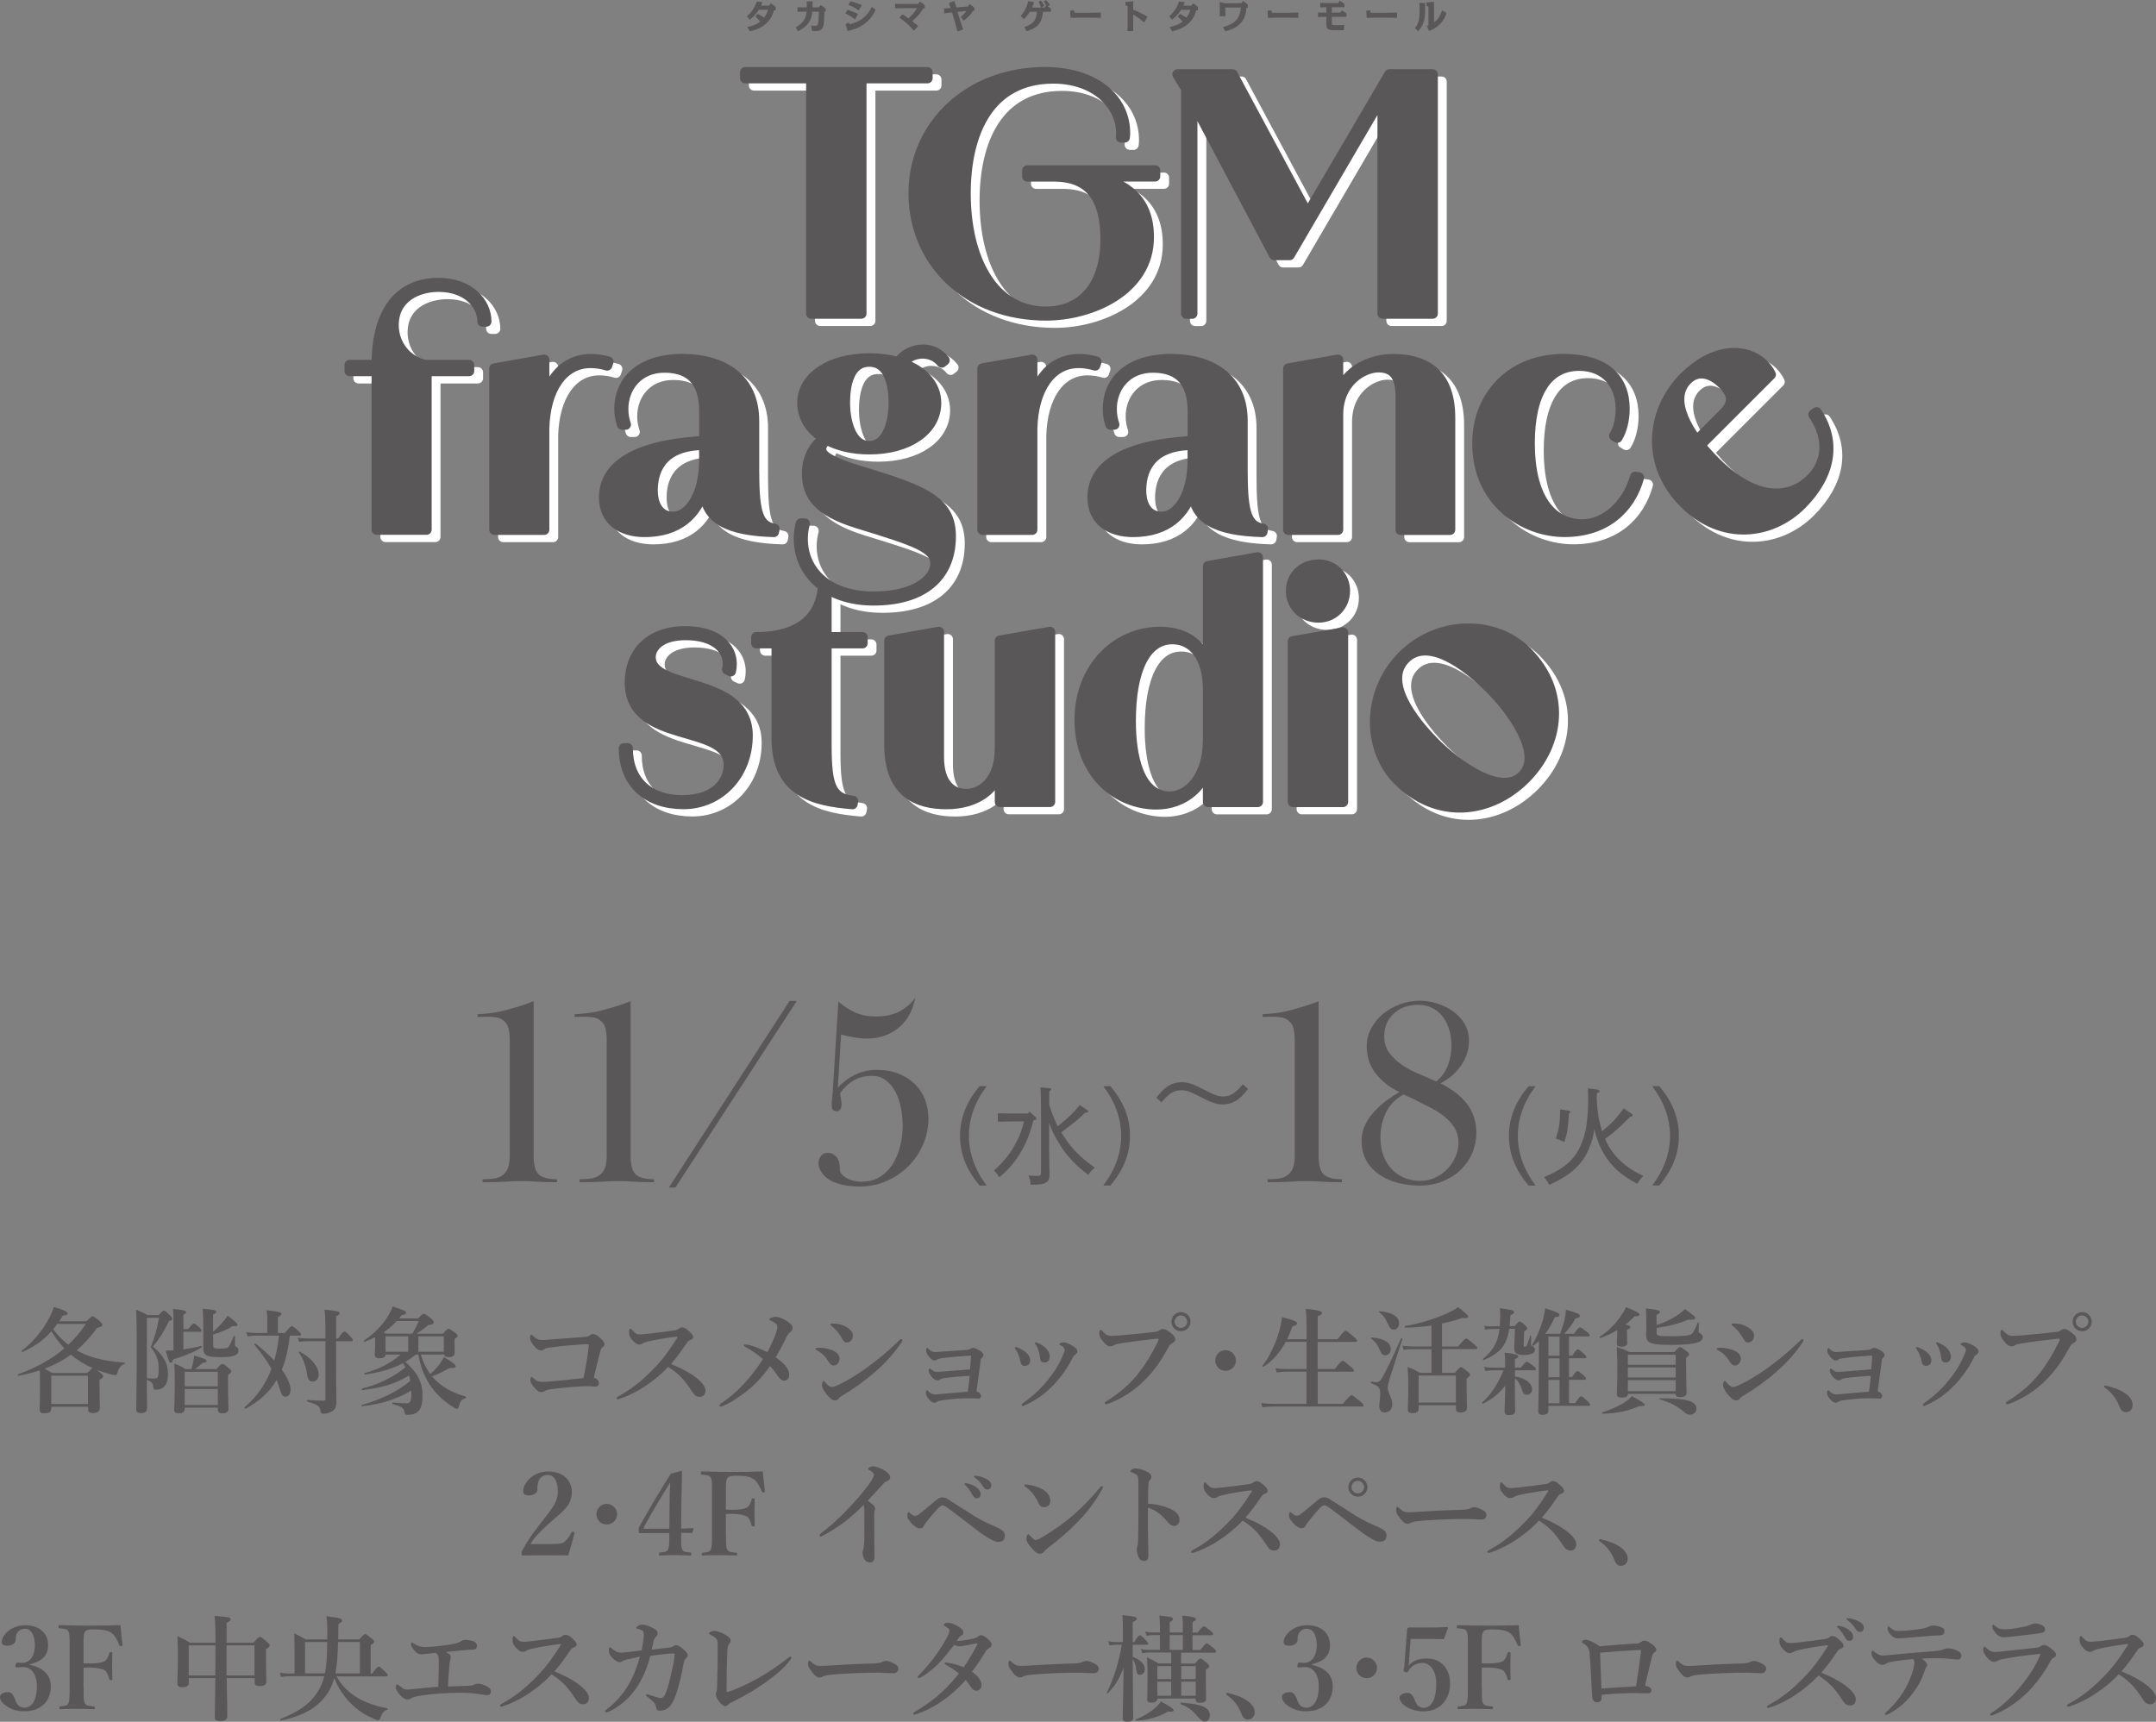 <?xml version="1.0" encoding="UTF-8"?>
<svg id="_レイヤー_2" data-name="レイヤー 2" xmlns="http://www.w3.org/2000/svg" viewBox="0 0 359.06 286.78">
  <rect x="0" y="0" width="359.06" height="286.78" fill="#808080" stroke="none"/>
  <defs>
    <style>
      .cls-1 {
        fill: #fff;
        stroke: #fff;
      }

      .cls-1, .cls-2 {
        stroke-linecap: round;
        stroke-linejoin: round;
        stroke-width: 1.72px;
      }

      .cls-2 {
        stroke: #595757;
      }

      .cls-2, .cls-3 {
        fill: #595757;
      }
    </style>
  </defs>
  <g id="_コンテンツ_下層01" data-name="コンテンツ・下層01">
    <g>
      <g>
        <g>
          <g>
            <path class="cls-1" d="M125.58,13.24h30.35v.99h-30.35v-.99ZM136.59,13.6h8.34v39.84h-8.34V13.6Z"/>
            <path class="cls-1" d="M197.58,13.6h1.62v2.66l-1.62-2.66ZM199.04,13.6h7.72l12.72,23.67h-.48l13.87-23.67h7.21v39.84h-8.34V16.68l.52-.37-16.01,27.38h-2.56l-14.34-27.06.69-.1v36.92h-1V13.6Z"/>
            <path class="cls-1" d="M193.84,29.61h-21.28v.99h4.69c5.74.1,8.34,3.65,8.34,10.43,0,8.19-4.28,12.1-9.91,12.1-8.86,0-13.4-8.81-13.4-19.71,0-10.01,3.86-19.14,14.6-19.14,7.04,0,11.32,4.38,11.32,9.07,0,.27-.02.51-.04.75h.62c.03-.24.05-.49.05-.75,0-5.74-5.11-10.12-13.35-10.12-12.46,0-21.85,8.66-21.85,20.18s9.02,20.34,22.06,20.34c7.46,0,17.1-4.12,17.1-13.04,0-6.14-3.64-9.07-9.52-10.12h10.57v-.99Z"/>
          </g>
          <g>
            <path class="cls-1" d="M59.7,62.01h19.89v1s-19.88,0-19.88,0v-1ZM64.21,61.96c0-9.39,4.17-13.61,10.27-13.61,5.16,0,7.98,3.23,7.98,6.41h-.63c0-2.82-2.56-5.79-7.3-5.79-3.6,0-7.51,1.82-7.51,6.41,0,3.02,1.98,6,5.48,6.67v27.38h-8.29v-27.48Z"/>
            <path class="cls-1" d="M83.81,62.59l8.29-1.46v28.31h-8.29v-26.85ZM91.37,72.29c.52-7.14,3.6-11.26,8.55-11.26.89,0,1.98.16,2.87.42l-.21.63c-.83-.26-1.82-.42-2.76-.42-4.69,0-7.56,4.48-7.72,10.9l-.73-.26Z"/>
            <path class="cls-1" d="M165.1,62.59l8.29-1.46v28.31h-8.29v-26.85ZM172.66,72.29c.52-7.14,3.6-11.26,8.55-11.26.89,0,1.98.16,2.87.42l-.21.63c-.83-.26-1.83-.42-2.76-.42-4.69,0-7.56,4.48-7.72,10.9l-.73-.26Z"/>
            <path class="cls-1" d="M216.02,62.59l8.29-1.46v28.31h-8.29v-26.85ZM234.74,67.18c0-3.34-1.2-4.8-3.7-4.8s-6.73,2.35-6.73,7.93l-.63.05c0-6.15,4.8-9.33,9.8-9.33,4.69,0,9.49,1.82,9.49,9.75v18.67h-8.24v-22.27Z"/>
            <path class="cls-1" d="M247.52,75.05c0-7.82,5.58-14.03,14.34-14.03,6.93,0,10.17,3.23,10.17,8.29,0,1.82-.47,3.65-1.2,4.8l-.52-.31c.73-1.15,1.1-2.82,1.1-4.48,0-4.17-2.61-7.2-6.94-7.2-5.37,0-8.24,4.69-8.24,12.93,0,8.76,3.39,13.51,8.81,13.51,3.65,0,7.4-3.13,8.76-7.93l.63.1c-1.46,5.27-5.63,9.07-12.41,9.07s-14.5-5.01-14.5-14.76Z"/>
            <path class="cls-1" d="M281.96,85c-6.42-6.42-5.6-15.34.04-20.98,6.27-6.19,12.54-4.28,14.37-.42l-14.31,14.31-.65-.69,7.08-7.08c1.73-1.73,1.73-3.13-.11-4.98-1.7-1.7-4.02-2.62-5.94-.7-3.21,3.21-.15,8.85,4.68,13.68,6.49,6.49,12.28,6.53,16,2.8,2.29-2.29,3.39-6.19.37-10.69l.52-.37c3.28,4.9,2.4,10.43-2.54,15.38-4.98,4.98-13.16,6.08-19.51-.26Z"/>
            <path class="cls-1" d="M145.42,79.9c-6.41-1.93-7.2-2.97-7.2-3.91,0-.36.16-.96.99-1.52,1.88,1,4.29,1.57,7.05,1.57,6.52,0,11.11-3.18,11.11-7.72,0-2.98-2.17-5.36-5.64-6.56.87-1.15,2.12-1.68,3.4-1.68.99,0,2.29.37,3.18,1.51l.47-.37c-1.2-1.51-2.56-1.77-3.65-1.77-1.47,0-3.04.69-4.04,2.11-1.43-.42-3.05-.65-4.83-.65-6.52,0-11.16,3.08-11.16,7.4,0,2.46,1.37,4.51,3.65,5.88-1.63,1.18-2.87,3.16-2.87,5.85,0,3.81,1.98,6.31,8.29,8.29,9.85,3.02,13.09,4.07,13.09,6.78,0,2.45-3.18,5.53-10.43,5.48-7.51-.05-11.68-4.28-11.68-9.65,0-.91.13-1.75.34-2.52h-.65c-.2.79-.32,1.63-.32,2.52,0,5.63,4.48,10.22,12.31,10.27,8.03.05,12.98-3.65,12.98-10.69,0-5.84-4.48-7.61-14.39-10.64ZM146.26,61.44c3.34,0,4.07,3.91,4.07,6.88,0,2.66-.83,7.2-4.07,7.2s-4.07-4.54-4.07-7.2c0-2.97.68-6.88,4.07-6.88Z"/>
            <path class="cls-1" d="M127.05,80.05v-8.76c0-7.2-5.37-10.27-11.89-10.27-7.25,0-10.53,3.81-10.53,8.29,0,.97.18,1.84.43,2.62h.63c-.26-.76-.43-1.6-.43-2.62,0-3.49,2.4-6.94,6.99-6.88,4.33.05,6.52,2.45,6.52,7.3v4.95c-12.36.68-16.69,4.59-16.69,9.39,0,3.81,2.87,5.74,6.73,5.74,5.66,0,8.77-2.97,9.96-7.31h0c0,5.27,4.12,7.1,11.58,7.31l.1-.52c-2.56-.42-3.39-2.4-3.39-9.23ZM118.76,77.86c0,6.15-2.71,9.44-5.16,9.44-2.24,0-3.44-1.77-3.44-4.43s.99-7.56,8.6-7.56v2.56Z"/>
            <path class="cls-1" d="M208.4,80.05v-8.76c0-7.2-5.37-10.27-11.89-10.27-7.25,0-10.53,3.81-10.53,8.29,0,.97.18,1.84.43,2.62h.63c-.26-.76-.43-1.6-.43-2.62,0-3.49,2.4-6.94,6.99-6.88,4.33.05,6.52,2.45,6.52,7.3v4.95c-12.36.68-16.69,4.59-16.69,9.39,0,3.81,2.87,5.74,6.73,5.74,5.66,0,8.77-2.97,9.96-7.31h0c0,5.27,4.12,7.1,11.58,7.31l.1-.52c-2.56-.42-3.39-2.4-3.39-9.23ZM200.11,77.86c0,6.15-2.71,9.44-5.16,9.44-2.24,0-3.44-1.77-3.44-4.43s.99-7.56,8.6-7.56v2.56Z"/>
          </g>
          <g>
            <path class="cls-1" d="M130.82,124.19v-15.84h-3.39v-1c5.68,0,10.27-2.09,11.05-7.82h.63v7.82h6v1h-6v17.04c0,6.83.83,8.81,4.43,9.23l-.1.52c-6.41-.52-12.62-1.98-12.62-10.95Z"/>
            <path class="cls-1" d="M149.6,125.39v-17.47l8.24-1.46v20.86c0,4.43,2.09,6.15,4.59,6.15,2.29,0,5.58-1.93,5.58-7.61l.63-.05c0,6.99-4.8,9.33-9.54,9.33s-9.49-1.82-9.49-9.75ZM168,107.92l8.34-1.46v28.31h-8.34v-26.85Z"/>
            <path class="cls-1" d="M181.28,121.11c0-8.92,6.36-14.65,13.35-14.65,4.59,0,8.66,2.5,8.66,9.54h-.63c0-5.21-2.4-8.34-5.94-8.34-4.38,0-6.94,4.95-6.94,13.66,0,5.74,1.3,12.57,6.52,12.57,3.02,0,6.36-3.18,6.36-9.44l.63-.05c0,8.19-5.11,10.79-9.23,10.79-6.41,0-12.78-4.95-12.78-14.08ZM202.66,95.51l8.29-1.46v40.73h-8.29v-39.26Z"/>
            <path class="cls-1" d="M216.48,99.63c0-2.5,1.93-4.38,4.59-4.38,2.45,0,4.38,1.88,4.38,4.38s-1.93,4.43-4.38,4.43c-2.66,0-4.59-1.93-4.59-4.43ZM216.8,108.02l8.34-1.46v28.21h-8.34v-26.75Z"/>
            <path class="cls-1" d="M234.33,131.19c-5.24-5.24-5.24-14.75.74-20.72,5.97-5.97,15.45-5.94,20.68-.7,6.6,6.6,5.49,15.38-.26,21.13-5.75,5.75-14.56,6.9-21.16.29ZM249.63,115.88c-3.98-3.98-10.36-8.74-14.12-4.98-3.76,3.76,1,10.14,4.98,14.12,3.61,3.61,10.95,9.03,14.56,5.42s-1.81-10.95-5.42-14.56Z"/>
            <path class="cls-1" d="M109.83,110.68c0-1.77,1.72-3.7,5.84-3.7,4.9,0,7.04,2.35,7.04,4.8,0,.36-.05.67-.12.95l.6.28c.09-.36.14-.75.14-1.23,0-2.76-2.4-5.42-7.72-5.42-6.26,0-9.23,3.91-9.23,8.5,0,10.48,16.48,6.67,16.48,13.71,0,2.87-2.24,5.94-7.77,5.94s-9.07-3.23-9.07-8.66h-.63c0,5.79,3.91,9.28,9.91,9.28s10.69-4.85,10.69-11.42c0-9.96-16.16-7.3-16.16-13.04Z"/>
          </g>
        </g>
        <g>
          <path class="cls-3" d="M124.47,4.49c.72-.13,1.41-.33,2.15-.91-.21-.25-.62-.64-.82-.82l.38-.44c.18.09.49.24,1.09.6.32-.43.5-.79.65-1.29h-1.54c-.5.81-1.13,1.34-1.51,1.65l-.48-.55c.9-.84,1.3-1.47,1.63-2.48l.96.11c-.11.3-.13.36-.23.58h1.32l.3-.37c.35.18.56.35.81.61v.54h-.29c-.21.78-.53,1.51-1.3,2.2-.81.73-1.66,1.04-2.72,1.29l-.4-.7Z"/>
          <path class="cls-3" d="M132.52,4.56c1.39-.79,1.71-1.61,1.81-2.63h-.88c-.17,0-.46.02-.64.04v-.77c.18.02.49.03.64.03h.92v-.36c0-.17-.02-.47-.03-.64h1.01c-.02.16-.04.47-.04.64v.36h1.08l.26-.38c.37.19.58.34.85.62v.46h-.21c-.05,2.6-.07,3.24-1.58,3.24-.05,0-.24,0-.48-.02l-.14-.89c.19.02.48.05.59.05.41,0,.53-.14.58-.51.08-.52.1-1.31.11-1.86h-1.1c-.1,1.27-.52,2.32-2.37,3.27l-.39-.64Z"/>
          <path class="cls-3" d="M142.39,3.25c-.6-.5-.9-.67-1.59-1l.31-.61c.76.22,1.04.32,1.78.7l-.5.91ZM141.58,4.04c2.57-.67,3.29-2.26,3.59-2.9l.66.48c-.16.37-.59,1.34-1.78,2.28-.97.77-1.87,1.02-2.9,1.27l-.31-1.17.49-.23.24.27ZM143.01,1.74c-.68-.48-.99-.62-1.73-.92l.35-.61c.8.19,1.12.3,1.89.63l-.51.9Z"/>
          <path class="cls-3" d="M152.22,5.13c-.86-.96-1.23-1.3-2.43-2.2l.5-.55c.22.14.6.38,1,.67.68-.61,1.05-1.03,1.41-1.69h-2.99c-.18,0-.47.02-.64.03v-.77c.16.02.47.04.64.04h3.2l.28-.38c.35.19.57.36.82.64v.49h-.26c-.18.32-.63,1.11-1.85,2.11.35.27.68.55,1.01.83l-.71.78Z"/>
          <path class="cls-3" d="M159.46,5.25c-.27-1.06-.58-2.12-.9-3.18l-.66.07c-.2.02-.44.05-.64.09l-.04-.82c.24,0,.54-.02.67-.03l.43-.04c-.13-.39-.15-.46-.29-.85l.94-.31c.08.3.1.37.3,1.07l1.94-.18.24-.38c.43.24.48.27.81.6l.04.49-.26.02c-.53.91-1.24,1.41-1.57,1.64l-.48-.61c.21-.17.62-.48.93-.99l-1.45.14c.29.98.59,1.96.93,2.92l-.96.35Z"/>
          <path class="cls-3" d="M174.18,0c.35.37.48.54.68.82l-.39.23c.26.14.42.29.55.42v.49h-1.34c-.14,2.28-1.33,2.79-2.72,3.24l-.36-.69c1.08-.39,2-.84,2.1-2.55h-1.19c-.43.68-.81,1.06-.97,1.23l-.56-.53c.77-.9,1.05-1.58,1.26-2.46l.97.14c-.06.21-.14.5-.32.92h1.47c-.15-.54-.24-.7-.38-.97l.37-.2c.25.31.39.55.59.89l-.54.28h.56l.27-.33c-.13-.28-.19-.44-.39-.72l.37-.2Z"/>
          <path class="cls-3" d="M178.85,1.72l.11.39c.15,0,.68.02.81.02h1.72c.44,0,1.39-.03,1.85-.04v.88c-.47-.01-1.4-.03-1.85-.03h-1.72c-.24,0-1.27.03-1.48.03l-.07-1.19.62-.07Z"/>
          <path class="cls-3" d="M190.55,3.73c-.64-.53-1.17-.91-1.83-1.31v2.12c0,.15.02.47.03.64h-.99c.02-.16.04-.46.04-.64V1.01l-.37-.13V.31l1.32-.08c-.02.16-.03.47-.03.64v.75c1.14.44,2.1.99,2.39,1.16l-.56.96Z"/>
          <path class="cls-3" d="M194.8,4.49c.72-.13,1.41-.33,2.15-.91-.21-.25-.62-.64-.82-.82l.38-.44c.18.09.49.24,1.09.6.32-.43.5-.79.65-1.29h-1.54c-.5.81-1.13,1.34-1.51,1.65l-.48-.55c.9-.84,1.3-1.47,1.63-2.48l.96.11c-.11.3-.13.36-.23.58h1.32l.3-.37c.35.18.56.35.81.61v.54h-.29c-.21.78-.53,1.51-1.3,2.2-.81.73-1.66,1.04-2.72,1.29l-.4-.7Z"/>
          <path class="cls-3" d="M203.68,4.51c1.19-.35,2.84-.84,2.97-3.26h-2.58v.81c0,.17.02.48.03.64h-.99c.02-.17.03-.46.03-.64V.98c0-.17-.02-.48-.03-.64l.93.21h2.68l.28-.37c.35.18.56.33.8.6v.53h-.22c-.04.69-.19,1.59-.8,2.36-.82,1.03-1.99,1.34-2.73,1.53l-.38-.68Z"/>
          <path class="cls-3" d="M211.73,1.72l.11.39c.15,0,.68.02.81.02h1.72c.44,0,1.39-.03,1.85-.04v.88c-.47-.01-1.4-.03-1.85-.03h-1.72c-.24,0-1.27.03-1.48.03l-.07-1.19.62-.07Z"/>
          <path class="cls-3" d="M221.8,2.1h1.39l.28-.37c.33.17.56.33.79.58v.49h-2.46v.94c0,.45.02.47.94.47.18,0,.97-.04,1.14-.05l-.1.88h-1.25c-1.31,0-1.64-.14-1.64-1v-1.24h-.75c-.17,0-.46.02-.64.04v-.77c.16.02.47.03.64.03h.75v-.9h-.38c-.17,0-.47.02-.64.03V.47c.16.02.47.04.64.04h2.33l.28-.37c.33.16.56.32.79.57v.5h-2.11v.9Z"/>
          <path class="cls-3" d="M228.17,1.72l.11.39c.15,0,.68.02.81.02h1.72c.44,0,1.39-.03,1.85-.04v.88c-.47-.01-1.4-.03-1.85-.03h-1.72c-.24,0-1.27.03-1.48.03l-.07-1.19.62-.07Z"/>
          <path class="cls-3" d="M237.34,1.72c0,1.94-.48,2.68-1.17,3.49l-.52-.53c.64-.79.77-1.62.77-2.96v-.58c0-.18-.02-.47-.03-.64h.95v1.22ZM240.91,2.17c-.2.54-.47,1.2-1.06,1.81-.67.7-1.37.99-1.85,1.19l-.37-.86c.13-.04.18-.06.27-.09V1.12l-.33-.15V.39l1.25-.08v3.42c.52-.37.91-.79,1.36-2.01l.72.45Z"/>
        </g>
        <g>
          <g>
            <path class="cls-2" d="M124.11,12.03h30.35v.99h-30.35v-.99ZM135.11,12.39h8.34v39.84h-8.34V12.39Z"/>
            <path class="cls-2" d="M196.1,12.39h1.62v2.66l-1.62-2.66ZM197.56,12.39h7.72l12.72,23.67h-.48l13.87-23.67h7.21v39.84h-8.34V15.47l.52-.37-16.01,27.38h-2.56l-14.34-27.06.69-.1v36.92h-1V12.39Z"/>
            <path class="cls-2" d="M192.37,28.4h-21.28v.99h4.69c5.74.1,8.34,3.65,8.34,10.43,0,8.19-4.28,12.1-9.91,12.1-8.86,0-13.4-8.81-13.4-19.71,0-10.01,3.86-19.14,14.6-19.14,7.04,0,11.32,4.38,11.32,9.07,0,.27-.02.51-.04.75h.62c.03-.24.05-.49.05-.75,0-5.74-5.11-10.12-13.35-10.12-12.46,0-21.85,8.66-21.85,20.18s9.02,20.34,22.06,20.34c7.46,0,17.1-4.12,17.1-13.04,0-6.14-3.64-9.07-9.52-10.12h10.57v-.99Z"/>
          </g>
          <g>
            <path class="cls-2" d="M58.23,60.8h19.89v1s-19.88,0-19.88,0v-1ZM62.74,60.75c0-9.39,4.17-13.61,10.27-13.61,5.16,0,7.98,3.23,7.98,6.41h-.63c0-2.82-2.56-5.79-7.3-5.79-3.6,0-7.51,1.82-7.51,6.41,0,3.02,1.98,6,5.48,6.67v27.38h-8.29v-27.48Z"/>
            <path class="cls-2" d="M82.34,61.38l8.29-1.46v28.31h-8.29v-26.85ZM89.9,71.08c.52-7.14,3.6-11.26,8.55-11.26.89,0,1.98.16,2.87.42l-.21.63c-.83-.26-1.82-.42-2.76-.42-4.69,0-7.56,4.48-7.72,10.9l-.73-.26Z"/>
            <path class="cls-2" d="M163.62,61.38l8.29-1.46v28.31h-8.29v-26.85ZM171.18,71.08c.52-7.14,3.6-11.26,8.55-11.26.89,0,1.98.16,2.87.42l-.21.63c-.83-.26-1.83-.42-2.76-.42-4.69,0-7.56,4.48-7.72,10.9l-.73-.26Z"/>
            <path class="cls-2" d="M214.55,61.38l8.29-1.46v28.31h-8.29v-26.85ZM233.27,65.97c0-3.34-1.2-4.8-3.7-4.8s-6.73,2.35-6.73,7.93l-.63.05c0-6.15,4.8-9.33,9.8-9.33,4.69,0,9.49,1.82,9.49,9.75v18.67h-8.24v-22.27Z"/>
            <path class="cls-2" d="M246.04,73.84c0-7.82,5.58-14.03,14.34-14.03,6.93,0,10.17,3.23,10.17,8.29,0,1.82-.47,3.65-1.2,4.8l-.52-.31c.73-1.15,1.1-2.82,1.1-4.48,0-4.17-2.61-7.2-6.94-7.2-5.37,0-8.24,4.69-8.24,12.93,0,8.76,3.39,13.51,8.81,13.51,3.65,0,7.4-3.13,8.76-7.93l.63.1c-1.46,5.27-5.63,9.07-12.41,9.07s-14.5-5.01-14.5-14.76Z"/>
            <path class="cls-2" d="M280.49,83.79c-6.42-6.42-5.6-15.34.04-20.98,6.27-6.19,12.54-4.28,14.37-.42l-14.31,14.31-.65-.69,7.08-7.08c1.73-1.73,1.73-3.13-.11-4.98-1.7-1.7-4.02-2.62-5.94-.7-3.21,3.21-.15,8.85,4.68,13.68,6.49,6.49,12.28,6.53,16,2.8,2.29-2.29,3.39-6.19.37-10.69l.52-.37c3.28,4.9,2.4,10.43-2.54,15.38-4.98,4.98-13.16,6.08-19.51-.26Z"/>
            <path class="cls-2" d="M143.95,78.69c-6.41-1.93-7.2-2.97-7.2-3.91,0-.36.16-.96.99-1.52,1.88,1,4.29,1.57,7.05,1.57,6.52,0,11.11-3.18,11.11-7.72,0-2.98-2.17-5.36-5.64-6.56.87-1.15,2.12-1.68,3.4-1.68.99,0,2.29.37,3.18,1.51l.47-.37c-1.2-1.51-2.56-1.77-3.65-1.77-1.47,0-3.04.69-4.04,2.11-1.43-.42-3.05-.65-4.83-.65-6.52,0-11.16,3.08-11.16,7.4,0,2.46,1.37,4.51,3.65,5.88-1.63,1.18-2.87,3.16-2.87,5.85,0,3.81,1.98,6.31,8.29,8.29,9.85,3.02,13.09,4.07,13.09,6.78,0,2.45-3.18,5.53-10.43,5.48-7.51-.05-11.68-4.28-11.68-9.65,0-.91.13-1.75.34-2.52h-.65c-.2.79-.32,1.63-.32,2.52,0,5.63,4.48,10.22,12.31,10.27,8.03.05,12.98-3.65,12.98-10.69,0-5.84-4.48-7.61-14.39-10.64ZM144.78,60.23c3.34,0,4.07,3.91,4.07,6.88,0,2.66-.83,7.2-4.07,7.2s-4.07-4.54-4.07-7.2c0-2.97.68-6.88,4.07-6.88Z"/>
            <path class="cls-2" d="M125.58,78.84v-8.76c0-7.2-5.37-10.27-11.89-10.27-7.25,0-10.53,3.81-10.53,8.29,0,.97.18,1.84.43,2.62h.63c-.26-.76-.43-1.6-.43-2.62,0-3.49,2.4-6.94,6.99-6.88,4.33.05,6.52,2.45,6.52,7.3v4.95c-12.36.68-16.69,4.59-16.69,9.39,0,3.81,2.87,5.74,6.73,5.74,5.66,0,8.77-2.97,9.96-7.31h0c0,5.27,4.12,7.1,11.58,7.31l.1-.52c-2.56-.42-3.39-2.4-3.39-9.23ZM117.29,76.65c0,6.15-2.71,9.44-5.16,9.44-2.24,0-3.44-1.77-3.44-4.43s.99-7.56,8.6-7.56v2.56Z"/>
            <path class="cls-2" d="M206.93,78.84v-8.76c0-7.2-5.37-10.27-11.89-10.27-7.25,0-10.53,3.81-10.53,8.29,0,.97.18,1.84.43,2.62h.63c-.26-.76-.43-1.6-.43-2.62,0-3.49,2.4-6.94,6.99-6.88,4.33.05,6.52,2.45,6.52,7.3v4.95c-12.36.68-16.69,4.59-16.69,9.39,0,3.81,2.87,5.74,6.73,5.74,5.66,0,8.77-2.97,9.96-7.31h0c0,5.27,4.12,7.1,11.58,7.31l.1-.52c-2.56-.42-3.39-2.4-3.39-9.23ZM198.64,76.65c0,6.15-2.71,9.44-5.16,9.44-2.24,0-3.44-1.77-3.44-4.43s.99-7.56,8.6-7.56v2.56Z"/>
          </g>
          <g>
            <path class="cls-2" d="M129.35,122.98v-15.84h-3.39v-1c5.68,0,10.27-2.09,11.05-7.82h.63v7.82h6v1h-6v17.04c0,6.83.83,8.81,4.43,9.23l-.1.52c-6.41-.52-12.62-1.98-12.62-10.95Z"/>
            <path class="cls-2" d="M148.12,124.18v-17.47l8.24-1.46v20.86c0,4.43,2.09,6.15,4.59,6.15,2.29,0,5.58-1.93,5.58-7.61l.63-.05c0,6.99-4.8,9.33-9.54,9.33s-9.49-1.82-9.49-9.75ZM166.53,106.71l8.34-1.46v28.31h-8.34v-26.85Z"/>
            <path class="cls-2" d="M179.81,119.9c0-8.92,6.36-14.65,13.35-14.65,4.59,0,8.66,2.5,8.66,9.54h-.63c0-5.21-2.4-8.34-5.94-8.34-4.38,0-6.94,4.95-6.94,13.66,0,5.74,1.3,12.57,6.52,12.57,3.02,0,6.36-3.18,6.36-9.44l.63-.05c0,8.19-5.11,10.79-9.23,10.79-6.41,0-12.78-4.95-12.78-14.08ZM201.19,94.3l8.29-1.46v40.73h-8.29v-39.26Z"/>
            <path class="cls-2" d="M215.01,98.42c0-2.5,1.93-4.38,4.59-4.38,2.45,0,4.38,1.88,4.38,4.38s-1.93,4.43-4.38,4.43c-2.66,0-4.59-1.93-4.59-4.43ZM215.32,106.82l8.34-1.46v28.21h-8.34v-26.75Z"/>
            <path class="cls-2" d="M232.85,129.98c-5.24-5.24-5.24-14.75.74-20.72,5.97-5.97,15.45-5.94,20.68-.7,6.6,6.6,5.49,15.38-.26,21.13-5.75,5.75-14.56,6.9-21.16.29ZM248.15,114.67c-3.98-3.98-10.36-8.74-14.12-4.98-3.76,3.76,1,10.14,4.98,14.12,3.61,3.61,10.95,9.03,14.56,5.42,3.61-3.61-1.81-10.95-5.42-14.56Z"/>
            <path class="cls-2" d="M108.35,109.47c0-1.77,1.72-3.7,5.84-3.7,4.9,0,7.04,2.35,7.04,4.8,0,.36-.05.67-.12.95l.6.28c.09-.36.14-.75.14-1.23,0-2.76-2.4-5.42-7.72-5.42-6.26,0-9.23,3.91-9.23,8.5,0,10.48,16.48,6.67,16.48,13.71,0,2.87-2.24,5.94-7.77,5.94s-9.07-3.23-9.07-8.66h-.63c0,5.79,3.91,9.28,9.91,9.28s10.69-4.85,10.69-11.42c0-9.96-16.16-7.3-16.16-13.04Z"/>
          </g>
        </g>
      </g>
      <g>
        <g>
          <path class="cls-3" d="M8.52,234.64c0,.54-.35.75-1.17.75-.56,0-.75-.17-.75-.67,0-.65.06-1.32.06-3.99,0-.83-.02-1.63-.04-2.48-1.09.36-2.28.67-3.57.9-.1.02-.15-.21-.06-.25,3.03-1.07,5.6-2.51,7.72-4.3-.81-.88-1.52-1.84-2.15-2.86-1.32,1.5-2.84,2.57-4.82,3.44-.1.04-.21-.13-.13-.19,1.71-1.27,3.3-3.15,4.36-5.05.42-.75.77-1.52,1-2.25,1.61.46,2.27.77,2.27,1.06,0,.23-.02.23-.77.36-.21.33-.4.65-.61.96h4.53c.73-.71.88-.83,1.04-.83.19,0,.35.12,1.13.77.36.33.48.46.48.61,0,.27-.1.33-.88.56-1.06,1.46-2.17,2.69-3.4,3.72.36.21.75.4,1.15.58,1.86.83,4.09,1.29,6.83,1.48.1,0,.08.19-.02.21-.52.15-.92.65-1.13,1.34-.12.42-.19.52-.36.52-.19,0-.52-.06-.9-.15-.75-.19-1.48-.44-2.21-.73.13.12.33.27.58.48.36.31.48.44.48.6,0,.19-.11.31-.61.6v.79c0,2.07.06,3.51.06,3.97s-.4.77-1.15.77c-.58,0-.81-.21-.81-.67v-.38h-6.12v.35ZM14.51,228.69c.58-.56.79-.75.94-.81-.77-.33-1.5-.73-2.17-1.17-.54-.35-1.02-.69-1.48-1.07-1.34,1-2.84,1.75-4.4,2.34.42.19.69.36,1.31.71h5.8ZM14.65,229.13h-6.12v4.72h6.12v-4.72ZM9.54,220.51c-.21.31-.44.59-.69.88.73.98,1.57,1.84,2.53,2.59,1.11-1.04,2.09-2.21,2.92-3.47h-4.76Z"/>
          <path class="cls-3" d="M24.46,231.95c0,1.21.04,1.92.04,2.53,0,.65-.31.88-1,.88-.6,0-.81-.19-.81-.65,0-.75.08-4.24.08-9.52,0-4.45-.02-5.51-.1-7.06.94.4,1.07.48,1.96.92h1.8c.56-.63.71-.75.86-.75.19,0,.33.12,1,.77.29.29.4.46.4.61,0,.17-.08.21-.54.35-1.11,2.19-1.29,2.46-2.67,4.26,1.82,1.55,2.5,2.82,2.5,4.59,0,.86-.17,1.52-.54,1.96-.33.42-.84.63-1.5.63-.27,0-.38-.12-.4-.42-.06-.67-.25-.92-1.09-1.21v2.11ZM24.46,219.49v10.06c.4.04.79.06,1.25.06.19,0,.35-.02.46-.12.21-.17.25-.59.25-1.59,0-1.38-.35-2.32-1.32-3.53.6-1.42,1.06-2.98,1.38-4.88h-2.02ZM30.53,224.75c1.02-.13,2.02-.35,2.98-.56.1-.02.13.17.06.23-1.23.77-2.3,1.21-4.76,2.02-.08.38-.19.54-.4.54s-.27-.15-.83-2.02c.44,0,.86-.02,1.31-.04v-5.26c0-.56-.02-1.09-.08-1.65,2.04.19,2.19.38,2.19.56,0,.13-.15.27-.46.4v2.4h.81c.58-.77.81-.92.94-.92.17,0,.36.15.92.65.21.21.36.38.36.52s-.06.19-.25.19h-2.78v2.94ZM30.76,234.46v.15c0,.54-.29.79-.96.79-.56,0-.79-.19-.79-.58,0-.75.1-1.52.1-4.59,0-1.04-.02-2.07-.08-3.13.86.36,1.02.42,1.88.94h.96c.13-.42.25-.88.33-1.31.08-.38.13-.73.13-.94,1.54.4,2.09.65,2.09.9,0,.17-.19.27-.69.31-.54.5-.79.71-1.25,1.04h3.57c.69-.75.84-.86,1-.86.19,0,.35.12,1.04.69.31.27.42.4.42.56,0,.19-.08.27-.54.59v.92c0,2.42.08,4.09.08,4.65s-.33.81-1,.81c-.58,0-.79-.19-.79-.75v-.19h-5.51ZM36.27,228.49h-5.51v2.42h5.51v-2.42ZM36.27,231.35h-5.51v2.67h5.51v-2.67ZM35.5,221.79c.46-.36.92-.81,1.34-1.27.44-.48.83-.98,1.06-1.38.92.67,1.67,1.32,1.67,1.5,0,.19-.19.31-.86.23-.69.52-2.07,1.09-3.21,1.4v1.65c0,.67.06.71,1.23.71.79,0,1.11-.06,1.27-.23.19-.19.52-.84.9-1.82.04-.1.23-.06.23.04v1.29c0,.25.02.31.23.42.25.13.36.31.36.61,0,.4-.23.69-.73.86-.48.17-1.21.25-2.25.25-2.46,0-2.88-.27-2.88-1.67v-3.19c0-1.06-.02-2.13-.1-3.21,1.98.17,2.25.27,2.25.52,0,.19-.15.31-.52.44v2.84Z"/>
          <path class="cls-3" d="M48.27,222.47c-.23,1.96-.59,3.86-1.34,5.68,1.02,1.38,1.46,2.55,1.46,3.32,0,.67-.33,1.15-.81,1.15-.54,0-.67-.21-1.13-1.71-.12-.36-.25-.73-.38-1.06-1.19,2.02-2.9,3.57-5.18,4.78-.08.04-.25-.17-.17-.23,1.98-1.67,3.47-3.72,4.49-6.41-.67-1.21-1.55-2.44-2.86-4.03-.06-.08.11-.25.19-.19,1.27,1,2.3,1.96,3.13,2.84.4-1.34.65-2.74.79-4.15h-4.03c-.36,0-.73.04-1.21.12l-.21-.71c.56.12.98.15,1.4.15h2.11v-2.36c0-.46-.04-.94-.12-1.42,2.27.21,2.46.42,2.46.61,0,.15-.17.33-.58.52v2.65h1.15c.83-.98,1.06-1.13,1.19-1.13.17,0,.36.15,1.07.79.31.29.46.46.46.59s-.06.19-.25.19h-1.63ZM55.97,228.24c0,1.84.06,4.22.06,5.16,0,.88-.13,1.21-.63,1.59-.33.27-1.04.48-1.55.48-.35,0-.44-.1-.48-.52-.06-.71-.54-1.04-2.17-1.5-.1-.02-.1-.27,0-.27,1,.08,1.9.13,2.73.13.21,0,.27-.08.27-.31v-9.62h-2.96c-.44,0-.86.04-1.44.12l-.21-.71c.65.12,1.13.15,1.61.15h2.99v-2.28c-.02-1.32-.06-1.88-.13-2.53,2.23.25,2.51.31,2.51.59,0,.19-.13.31-.6.52v3.7h.35c.67-1,.9-1.15,1.04-1.15.17,0,.35.15,1,.81.25.27.4.46.4.6s-.06.19-.25.19h-2.53v4.84ZM52.09,230.11c-.56,0-.81-.31-.94-1.13-.25-1.59-.61-2.59-1.38-3.7-.06-.08.06-.19.13-.15,1.86.94,3.17,2.5,3.17,3.8,0,.67-.42,1.19-.98,1.19Z"/>
          <path class="cls-3" d="M64.21,225.6c-.04.44-.36.63-1.04.63-.48,0-.75-.21-.75-.56,0-.33.06-.67.06-2.05,0-.29,0-.6-.02-.9-.52.27-1.09.52-1.73.77-.1.04-.21-.15-.13-.21,1.36-.86,2.63-2.11,3.55-3.36.58-.81,1.02-1.61,1.23-2.32,1.96.63,2.25.79,2.25,1.04,0,.23-.12.31-.73.4-.15.19-.29.38-.44.56h3.17c.58-.61.77-.77.96-.77.17,0,.44.13,1.19.77.33.27.44.46.44.67,0,.23-.13.33-.9.44-.75.63-1.15.94-1.96,1.44h4.4c.63-.71.79-.83.94-.83.19,0,.36.12,1.06.63.33.25.44.38.44.54s-.13.31-.5.52v.36c0,.96.02,1.63.02,1.84,0,.59-.27.83-1.02.83-.44,0-.67-.13-.75-.44h-3.88c.35,1.17.86,2.28,1.59,3.26.5-.42,1-.94,1.4-1.44.36-.48.67-.96.86-1.4,1.61,1,1.98,1.29,1.98,1.54,0,.21-.15.35-1.02.29-1.23.67-1.57.86-2.92,1.4.29.33.6.65.92.94,1.25,1.09,2.8,1.92,4.66,2.4.1.02.1.27,0,.29-.67.21-.84.42-1.11,1.31-.1.36-.15.46-.33.46-.12,0-.44-.17-.83-.42-1.29-.84-2.46-1.86-3.36-3.11-1.13-1.57-1.88-3.38-2.23-5.51h-.44c-.54.46-1.13.86-1.73,1.23,2.07,1.84,2.86,3.4,2.86,5.66,0,1.38-.27,2.25-.88,2.71-.4.31-.96.44-1.69.44-.29,0-.33-.04-.44-.48-.17-.75-.56-.92-2-1.32-.1-.02-.06-.25.04-.25,1.32.12,1.86.13,2.34.13.29,0,.48-.08.59-.29.13-.23.17-.63.17-1.27v-.56c-2.44,1.44-4.93,2.25-8.22,2.61-.1.02-.1-.19,0-.21,3.26-.94,5.97-2.27,8.06-4.01-.06-.31-.13-.61-.23-.9-2.09,1.32-4.4,2.03-7.74,2.44-.1.02-.15-.25-.06-.27,2.71-.67,5.34-1.96,7.2-3.53-.11-.25-.25-.46-.4-.69-1.69.92-3.63,1.48-6.35,1.9-.1.02-.15-.21-.06-.23,2.57-.73,4.47-1.73,6.03-3.11h-2.55ZM66.07,220.03c-.63.71-1.38,1.34-2.17,1.88.17.1.29.15.42.23h4.36c.56-.98.83-1.55,1.06-2.11h-3.67ZM67.99,225.15v-2.57h-3.78v2.57h3.78ZM73.92,222.58h-4.24v2.57h4.24v-2.57Z"/>
          <path class="cls-3" d="M98.23,222.41c.13-.1.29-.19.54-.19.38,0,.75.21,1.23.67.61.58.67.86.67,1.04s-.17.36-.38.54c-.23.19-.29.46-.36.75-.29,1.11-.73,2.92-1.04,4.26.65.15.86.61.86.88,0,.36-.25.6-.56.6-.35,0-.69-.08-1.21-.08-.71,0-1.59.04-2.55.12-1.25.1-2.59.23-3.8.4-.54.08-.73.19-.86.27-.23.15-.4.19-.67.19-.31,0-.69-.21-1.27-.92-.42-.54-.5-.83-.5-1.09,0-.33.1-.5.21-.5.1,0,.13.06.25.17.52.48.83.65,1.54.65.15,0,.69-.02,1.79-.12,1.69-.13,3.32-.33,5.05-.52.35-1.59.65-3.36.84-4.97.02-.23.04-.44.06-.67-.29-.02-.61,0-1.04.02-1.75.12-3.44.27-5.45.54-.54.06-.77.15-.9.25-.21.15-.38.21-.6.21-.42,0-.83-.27-1.32-.96-.44-.61-.5-.88-.5-1.29,0-.15.13-.36.21-.36.12,0,.19.12.4.29.48.4.77.6,1.36.6.4,0,.92-.04,1.75-.1,1-.08,3.38-.27,5.51-.42.36-.02.5-.08.75-.25Z"/>
          <path class="cls-3" d="M114.04,228.26c.73.38,1.32.77,1.84,1.17,1.15.88,1.61,1.63,1.61,2.19,0,.6-.4,1.04-.88,1.04s-.84-.13-1.19-.65c-.67-1-1.34-2.03-2.23-2.86-.75-.69-1.27-1.07-1.92-1.48-1.44,1.54-3.05,2.76-4.7,3.76-1.27.75-2.5,1.27-3.28,1.52-.15.06-.29.1-.42.1-.1,0-.19-.04-.19-.17,0-.08.06-.17.13-.21,2.27-1.23,3.88-2.48,6.01-4.65,1.52-1.55,2.5-2.9,3.9-5.09.08-.12.12-.19.12-.23,0-.06-.06-.08-.25-.06-1.34.15-3.07.44-4.59.77-.5.12-.73.21-.88.31-.17.1-.33.21-.67.21-.36,0-.75-.23-1.29-.9-.36-.46-.4-.75-.4-1.23,0-.36.13-.5.25-.5.06,0,.13.08.27.23.54.59.75.73,1.32.73.23,0,.71-.04,1.46-.12,1.57-.17,2.86-.35,4.22-.54.36-.06.6-.13.77-.29s.31-.21.56-.21c.36,0,.61.17,1.02.52.58.5.81.81.81,1.07,0,.19-.06.38-.63.58-.17.06-.29.21-.46.46-.83,1.21-1.54,2.25-2.61,3.46.9.36,1.67.73,2.32,1.07Z"/>
          <path class="cls-3" d="M129.23,222.03c.15-.44.23-.71.23-1.02,0-.25-.15-.52-.4-.67-.31-.19-.52-.31-.69-.38-.15-.06-.25-.1-.25-.21,0-.17.54-.42,1.06-.42.42,0,1.04.17,1.86.71.73.48.96.77.96,1.17,0,.23-.17.54-.4.69-.21.13-.46.42-.71.96-.52,1.11-.96,1.94-1.71,3.21.77.54,1.29,1.02,1.65,1.44.44.56.61,1.04.61,1.5,0,.54-.31.96-.86.96-.36,0-.69-.31-.98-.71-.46-.67-.77-1.09-1.36-1.73-1.32,1.9-2.76,3.36-4.36,4.55-1.32.98-2.48,1.69-3.38,2.05-.29.12-.4.15-.5.15-.12,0-.19-.1-.19-.19,0-.12.06-.17.17-.25,1.29-.86,2.51-1.88,3.65-3.07,1.23-1.27,2.36-2.73,3.42-4.4-.94-.81-1.88-1.48-2.82-1.98-.23-.13-.35-.17-.35-.33,0-.08.12-.13.31-.13.13,0,.33.04.67.12.58.12,1.65.54,2.94,1.17.81-1.57,1.15-2.4,1.44-3.19Z"/>
          <path class="cls-3" d="M135.82,224.67c0-.13.21-.19.54-.19.58,0,1.21.08,1.94.31,1.02.33,1.52.86,1.52,1.48,0,.58-.36,1.17-1,1.17-.29,0-.58-.21-.86-.67-.48-.79-1.04-1.38-1.86-1.84-.19-.08-.27-.15-.27-.25ZM139.07,233.25c-.38,0-.73-.23-1.29-.86-.56-.65-.9-1.31-.9-1.69s.17-.69.27-.69c.13,0,.17.12.29.23.29.33.63.77,1.11.77.17,0,.56-.1,1.15-.38,1.27-.59,2.94-1.57,4.7-2.86,1.8-1.32,3.05-2.32,5.24-4.4.19-.19.31-.33.44-.33s.19.08.19.19-.06.21-.13.33c-1,1.5-2.3,3.11-4.45,4.99-1.61,1.4-3.34,2.65-5.34,3.86-.33.19-.5.33-.6.46-.17.23-.42.38-.69.38ZM138.3,220.59c0-.08.08-.15.33-.15.69,0,1.42.13,2.05.44.6.31,1.36.81,1.36,1.55,0,.63-.35,1.17-1.02,1.17-.35,0-.5-.17-.81-.71-.5-.88-1.08-1.57-1.73-2.05-.15-.12-.19-.13-.19-.25Z"/>
          <path class="cls-3" d="M161.72,226.04c.02-.19-.04-.25-.15-.25-1.48.1-2.82.19-4.05.35-.9.1-1.25.19-1.44.31-.13.08-.21.15-.48.15-.21,0-.5-.15-.88-.63-.46-.54-.48-.9-.48-1.09,0-.21.12-.36.19-.36.06,0,.1.04.17.12.4.38.67.56,1.02.56.31,0,.75-.02,1.27-.08,1.38-.1,2.51-.17,4.09-.27.31-.02.48-.1.67-.21.15-.1.25-.13.46-.13.19,0,.5.12.88.33.58.33.79.65.79.86,0,.19-.1.31-.27.48-.12.12-.15.17-.19.4-.21,1.55-.4,3.03-.69,5.18.54.15.75.5.75.71,0,.31-.17.48-.4.48-.13,0-.44-.02-.79-.04-.27,0-.58-.02-1.06-.02-.94,0-2.34.08-4.01.31-.58.08-.88.15-1.08.31-.12.08-.27.13-.38.13-.27,0-.58-.15-.92-.54-.48-.54-.54-.88-.54-1.11,0-.31.12-.42.19-.42s.13.06.19.12c.27.35.67.56,1.11.56.21,0,.61-.02,1.19-.08,1.44-.15,2.86-.25,4.3-.36.17-1.19.27-2.05.31-2.65-1.94.1-2.78.19-3.9.33-.73.08-.92.19-1.06.29-.13.1-.27.13-.4.13-.27,0-.58-.13-.98-.61-.44-.54-.5-.84-.5-1.04,0-.13.08-.33.17-.33.06,0,.11.04.25.15.4.33.61.42.92.42.15,0,.54-.02,1.13-.06,1.48-.12,2.73-.21,4.43-.35.08-.81.12-1.36.15-2.03Z"/>
          <path class="cls-3" d="M169,224.48c0-.08.08-.13.13-.13.1,0,.17.04.29.08.65.27,1.17.56,1.57.94.33.33.58.79.58,1.21,0,.58-.36.92-.94.92-.31,0-.59-.19-.69-.73-.06-.36-.17-.77-.35-1.15-.11-.33-.29-.61-.46-.88-.1-.13-.13-.19-.13-.25ZM177.12,224.41c-.15-.15-.31-.27-.6-.4-.06-.02-.1-.08-.1-.12s.04-.12.15-.17c.13-.08.29-.13.6-.13.21,0,.83.17,1.44.56.6.38.81.65.81.98,0,.21-.17.38-.42.56-.12.08-.27.21-.4.52-.88,1.79-1.98,3.24-3.17,4.49-1.5,1.57-2.99,2.59-4.8,3.38-.12.06-.23.1-.33.1s-.15-.1-.15-.21c0-.08.04-.13.15-.21,2-1.44,3.22-2.61,4.65-4.47,1.02-1.34,1.65-2.51,2.13-3.69.19-.44.25-.63.25-.77s-.06-.25-.21-.4ZM172.36,223.7c0-.06.04-.13.13-.13s.23.06.36.12c.61.27,1.06.56,1.42.96.35.38.56.83.56,1.31,0,.54-.33.98-.86.98-.6,0-.69-.29-.75-.77-.06-.46-.15-.88-.27-1.25-.12-.33-.25-.65-.44-.94-.1-.13-.15-.19-.15-.27Z"/>
          <path class="cls-3" d="M186.08,223.85c-.36.08-.52.17-.67.27-.15.1-.36.13-.56.13-.33,0-.69-.25-1.15-.83-.52-.63-.63-.9-.63-1.34,0-.38.1-.58.21-.58.1,0,.17.08.33.23.58.63.92.81,1.67.77.48-.02.94-.04,1.42-.08,1.88-.17,3.8-.35,5.55-.56.35-.04.63-.1.86-.27.17-.13.33-.23.5-.23.38-.02.69.13,1.25.56.69.52.86.79.86,1.23,0,.17-.13.36-.4.5-.44.21-.61.52-.83.92-1.29,2.38-2.3,3.7-3.65,5.11-2.09,2.19-4.49,3.47-6.33,4.15-.12.04-.23.06-.29.06-.17,0-.25-.04-.25-.21,0-.1.1-.17.31-.31,2.32-1.42,4.01-2.96,5.43-4.76,1.11-1.44,2.07-3.05,2.99-4.89.17-.33.25-.5.25-.65,0-.08-.1-.1-.19-.1s-.38.02-.81.08c-1.92.21-4.17.48-5.87.81ZM198.27,220.14c0,.88-.71,1.59-1.59,1.59s-1.59-.71-1.59-1.59.71-1.59,1.59-1.59,1.59.69,1.59,1.59ZM195.62,220.14c0,.56.48,1.04,1.06,1.04s1.04-.48,1.04-1.04-.48-1.06-1.04-1.06-1.06.48-1.06,1.06Z"/>
          <path class="cls-3" d="M205.83,226.61c0,.94-.77,1.71-1.73,1.71s-1.71-.77-1.71-1.71.77-1.73,1.71-1.73,1.73.77,1.73,1.73Z"/>
          <path class="cls-3" d="M219.45,228.03h2.84c.96-1.23,1.19-1.38,1.32-1.38.17,0,.36.15,1.31.96.42.36.58.54.58.67s-.06.19-.25.19h-5.8v5.36h4.18c1.09-1.29,1.32-1.44,1.46-1.44.17,0,.38.15,1.4,1,.46.38.61.56.61.69s-.06.19-.25.19h-14.76c-.56,0-1.11.04-1.84.12l-.21-.71c.81.12,1.42.15,2.03.15h5.51v-5.36h-3.34c-.48,0-.96.04-1.61.12l-.21-.71c.69.12,1.21.15,1.73.15h3.44v-4.53h-3.46c-.98,1.8-2.21,3.19-3.71,4.15-.08.06-.25-.08-.19-.15,1.17-1.44,2.23-3.7,2.84-5.89.21-.77.36-1.52.46-2.23,1.79.46,2.48.73,2.48,1.04,0,.23-.21.35-.77.5-.27.77-.56,1.48-.88,2.15h3.23v-2.34c0-1.11-.04-2.03-.12-2.73,2.44.23,2.69.46,2.69.69,0,.21-.23.38-.71.54v3.84h3.3c.98-1.27,1.21-1.42,1.34-1.42.17,0,.36.15,1.34.98.44.36.58.56.58.69s-.06.19-.25.19h-6.32v4.53Z"/>
          <path class="cls-3" d="M230.66,225.73c-.46,0-.63-.29-1-1.13-.29-.67-.56-1.04-1.32-1.69-.08-.06-.02-.15.08-.15,2.05.17,3.19.84,3.19,1.94,0,.63-.38,1.04-.94,1.04ZM231.4,229.76c-.17.6-.29,1.09-.29,1.31,0,1,.77,1.8.77,2.82,0,.79-.52,1.36-1.25,1.36-.61,0-.92-.35-.92-1.02,0-.63.15-1.25.15-1.88,0-1.25-.15-1.44-1.5-1.94-.1-.04-.06-.31.04-.29.58.08.65.1.79.1.38,0,.6-.12.86-.54.44-.58,1.88-3.55,3.28-6.76.04-.1.27,0,.23.1-.73,2.25-1.44,4.49-2.17,6.74ZM232.13,221.45c-.56,0-.69-.27-1.09-1.17-.35-.75-.61-1.11-1.36-1.73-.08-.06-.02-.15.08-.15,2.05.15,3.24.88,3.24,2,0,.71-.44,1.06-.86,1.06ZM238.39,224.71h-3.28c-.4,0-.83.04-1.36.12l-.21-.71c.63.12,1.09.15,1.57.15h3.28v-3.49c-1.44.21-2.94.35-4.38.35-.1,0-.1-.25,0-.27,2.11-.33,4.74-1.13,6.66-1.96.94-.4,1.71-.83,2.15-1.19,1.21.94,1.69,1.38,1.69,1.59,0,.17-.15.31-.96.21-1,.36-2.17.69-3.4.94v3.82h2.69c.98-1.17,1.21-1.32,1.34-1.32.17,0,.36.15,1.29.92.4.35.56.52.56.65s-.06.19-.25.19h-5.62v3.95h2.15c.69-.83.84-.94,1-.94.19,0,.35.12,1.06.69.33.29.44.42.44.58s-.04.21-.56.63v.81c0,2.13.06,3.59.06,4.07,0,.54-.38.75-1.07.75-.58,0-.77-.21-.77-.61v-.58h-6.2v.58c0,.5-.36.73-1.04.73-.52,0-.77-.15-.77-.58,0-.63.08-1.32.08-3.92,0-1.06-.02-2.11-.13-3.19,1,.38,1.17.48,2.05.98h1.94v-3.95ZM242.46,229.11h-6.2v4.51h6.2v-4.51Z"/>
          <path class="cls-3" d="M252.28,229.9c0,3.51.06,4.61.06,5.07,0,.54-.31.73-1.04.73-.54,0-.73-.17-.73-.67,0-.46.1-2.32.13-4.22-1.19,1.42-2.07,2.11-3.7,2.98-.08.04-.23-.13-.15-.19,1.46-1.32,2.69-3.19,3.53-5.36h-1.86c-.35,0-.69.04-1.15.12l-.21-.71c.52.12.9.15,1.29.15h2.21v-.98c0-.61-.02-.88-.08-1.52,1.65.17,2.27.33,2.27.6,0,.17-.13.31-.56.48v1.42h.98c.65-.83.88-.98,1.02-.98.17,0,.38.15,1.06.69.29.23.44.4.44.54s-.06.19-.25.19h-3.24v1.02c1.73.27,2.84,1.11,2.84,2.15,0,.54-.35.9-.84.9-.46,0-.63-.17-.86-.92-.25-.77-.59-1.38-1.13-1.82v.35ZM251.34,221.33c-.42,2.8-1.52,4.03-4.22,5.2-.1.04-.19-.15-.12-.21,1.67-1.4,2.46-2.74,2.73-4.97l-1.57.02c-.36.02-.54.04-.83.12l-.15-.71c.27.1.58.13.9.13l1.69-.02c.06-.56.08-1.15.08-1.82,0-.4-.02-.63-.08-1.17,2.15.29,2.38.35,2.38.67,0,.19-.15.29-.61.48-.02.67-.08,1.29-.13,1.82h.84c.5-.56.67-.75.81-.75.19,0,.35.08.98.65.19.17.31.35.31.5,0,.13-.15.29-.52.48-.04.75-.08,1.96-.08,2.23,0,.25.04.33.19.33s.27-.06.38-.31.27-.69.5-1.44c.02-.1.19-.08.19.02-.02.42-.04.9-.04,1.29,0,.23.04.27.27.36.27.12.4.31.4.54,0,.31-.15.54-.48.69-.33.15-.81.23-1.46.23-1.06,0-1.52-.31-1.52-1.07,0-.44.08-2.21.12-3.3l-.96.02ZM257.87,234.92c0,.52-.31.73-.96.73-.5,0-.73-.15-.73-.56,0-1.4.1-2.8.1-8.41v-3.32c-.27.29-.58.54-.88.79-.08.06-.29-.12-.23-.19.71-1.09,1.36-2.63,1.77-4.07.19-.71.33-1.38.38-1.98,1.84.56,2.4.81,2.4,1.09,0,.25-.17.33-.79.4-.48,1.06-1,1.98-1.59,2.76h2.51c.33-1,.58-1.77.73-2.46.12-.56.19-1.06.21-1.55,2.02.58,2.32.71,2.32,1.02,0,.23-.17.33-.73.42-.59,1.06-1.04,1.67-1.88,2.57h1.61c.71-.94.86-1.06,1.02-1.06.19,0,.36.12,1.13.73.36.29.48.42.48.58,0,.13-.08.19-.29.19h-3.15v3.19h.56c.54-.88.77-1.04.9-1.04.17,0,.36.15,1.02.73.27.25.42.42.42.56s-.06.19-.25.19h-2.65v3.15h.5c.56-.86.79-1.02.92-1.02.17,0,.36.15,1,.71.27.25.42.42.42.56s-.06.19-.25.19h-2.59v3.88h1.04c.61-.98.84-1.13.98-1.13.17,0,.36.15,1.06.79.29.27.44.46.44.6s-.06.19-.25.19h-6.7v.77ZM259.73,225.81v-3.19h-1.86v3.19h1.86ZM257.87,229.4h1.86v-3.15h-1.86v3.15ZM257.87,233.72h1.86v-3.88h-1.86v3.88Z"/>
          <path class="cls-3" d="M270.95,221.85c0,.98.06,1.67.06,1.88,0,.38-.36.58-1.02.58-.52,0-.73-.17-.73-.6,0-.12.06-.61.06-1.31,0-.13.02-.46.02-.86-.88.54-1.84.98-2.8,1.31-.1.04-.19-.15-.12-.21,1.25-.79,2.42-1.92,3.34-3.19.4-.56.75-1.13,1.04-1.73,1.79.75,2.25,1,2.25,1.21,0,.23-.21.31-.86.31-.42.48-.92.96-1.5,1.38.73.17.83.25.83.42s-.12.27-.56.42v.38ZM273.02,234.18c-1.77.81-3.63,1.23-6.12,1.29-.1,0-.13-.21-.04-.23,1.32-.4,2.59-.98,3.53-1.55.63-.4,1.11-.81,1.38-1.17q2.15,1.21,2.15,1.44c0,.19-.12.25-.9.23ZM271.1,232.16c0,.46-.35.63-1,.63-.58,0-.83-.17-.83-.61,0-.54.08-2.03.08-4.18,0-1.52-.02-2.09-.1-3.63,1.04.31,1.17.36,2.11.83h7.51c.6-.71.75-.83.9-.83.19,0,.36.12,1.09.67.33.25.44.38.44.54s-.04.21-.5.59v.96c0,2.55.08,4.3.08,4.88,0,.46-.4.69-1.09.69-.48,0-.73-.13-.73-.52v-.02h-7.97ZM279.07,225.63h-7.97v1.69h7.97v-1.69ZM279.07,227.76h-7.97v1.67h7.97v-1.67ZM279.07,229.88h-7.97v1.84h7.97v-1.84ZM275.9,220.7c1.11-.38,2.21-.84,3.15-1.44.61-.38,1.15-.81,1.55-1.23,1.32.96,1.71,1.23,1.71,1.5,0,.25-.19.31-1.15.27-1.54.65-3.19,1.09-5.26,1.38v.73c0,.6.21.65,2.38.65,1.92,0,2.88-.08,3.34-.31.33-.17.58-.61,1.11-1.92.04-.1.19-.06.19.04-.02.46-.04,1.04-.04,1.38,0,.15.02.19.19.29.33.15.5.38.5.69,0,.52-.46.84-1.52,1.04-.84.15-2.09.23-3.78.23-3.44,0-4.13-.29-4.13-1.73,0-.19.04-.52.04-1.31,0-1.06-.02-1.98-.06-3.03,1.96.21,2.32.36,2.32.58,0,.19-.19.36-.56.48v1.71ZM281.47,235.63c-.38,0-.65-.12-1.13-.56-1.02-.86-2.3-1.54-3.9-1.98-.1-.02-.08-.19.02-.19,4.76,0,6.07.58,6.07,1.75,0,.54-.48.98-1.06.98Z"/>
          <path class="cls-3" d="M285.91,224.67c0-.13.21-.19.54-.19.58,0,1.21.08,1.94.31,1.02.33,1.52.86,1.52,1.48,0,.58-.36,1.17-1,1.17-.29,0-.58-.21-.86-.67-.48-.79-1.04-1.38-1.86-1.84-.19-.08-.27-.15-.27-.25ZM289.15,233.25c-.38,0-.73-.23-1.29-.86-.56-.65-.9-1.31-.9-1.69s.17-.69.27-.69c.13,0,.17.12.29.23.29.33.63.77,1.11.77.17,0,.56-.1,1.15-.38,1.27-.59,2.94-1.57,4.7-2.86,1.8-1.32,3.05-2.32,5.24-4.4.19-.19.31-.33.44-.33s.19.08.19.19-.06.21-.13.33c-1,1.5-2.3,3.11-4.45,4.99-1.61,1.4-3.34,2.65-5.34,3.86-.33.19-.5.33-.6.46-.17.23-.42.38-.69.38ZM288.38,220.59c0-.08.08-.15.33-.15.69,0,1.42.13,2.05.44.6.31,1.36.81,1.36,1.55,0,.63-.35,1.17-1.02,1.17-.35,0-.5-.17-.81-.71-.5-.88-1.08-1.57-1.73-2.05-.15-.12-.19-.13-.19-.25Z"/>
          <path class="cls-3" d="M311.8,226.04c.02-.19-.04-.25-.15-.25-1.48.1-2.82.19-4.05.35-.9.1-1.25.19-1.44.31-.13.08-.21.15-.48.15-.21,0-.5-.15-.88-.63-.46-.54-.48-.9-.48-1.09,0-.21.12-.36.19-.36.06,0,.1.04.17.12.4.38.67.56,1.02.56.31,0,.75-.02,1.27-.08,1.38-.1,2.51-.17,4.09-.27.31-.02.48-.1.67-.21.15-.1.25-.13.46-.13.19,0,.5.12.88.33.58.33.79.65.79.86,0,.19-.1.31-.27.48-.12.12-.15.17-.19.4-.21,1.55-.4,3.03-.69,5.18.54.15.75.5.75.71,0,.31-.17.48-.4.48-.13,0-.44-.02-.79-.04-.27,0-.58-.02-1.06-.02-.94,0-2.34.08-4.01.31-.58.08-.88.15-1.08.31-.12.08-.27.13-.38.13-.27,0-.58-.15-.92-.54-.48-.54-.54-.88-.54-1.11,0-.31.12-.42.19-.42s.13.06.19.12c.27.35.67.56,1.11.56.21,0,.61-.02,1.19-.08,1.44-.15,2.86-.25,4.3-.36.17-1.19.27-2.05.31-2.65-1.94.1-2.78.19-3.9.33-.73.08-.92.19-1.06.29-.13.1-.27.13-.4.13-.27,0-.58-.13-.98-.61-.44-.54-.5-.84-.5-1.04,0-.13.08-.33.17-.33.06,0,.12.04.25.15.4.33.61.42.92.42.15,0,.54-.02,1.13-.06,1.48-.12,2.73-.21,4.43-.35.08-.81.12-1.36.15-2.03Z"/>
          <path class="cls-3" d="M319.08,224.48c0-.08.08-.13.13-.13.1,0,.17.04.29.08.65.27,1.17.56,1.57.94.33.33.58.79.58,1.21,0,.58-.36.92-.94.92-.31,0-.59-.19-.69-.73-.06-.36-.17-.77-.35-1.15-.11-.33-.29-.61-.46-.88-.1-.13-.13-.19-.13-.25ZM327.2,224.41c-.15-.15-.31-.27-.6-.4-.06-.02-.1-.08-.1-.12s.04-.12.15-.17c.13-.08.29-.13.6-.13.21,0,.83.17,1.44.56.6.38.81.65.81.98,0,.21-.17.38-.42.56-.12.08-.27.21-.4.52-.88,1.79-1.98,3.24-3.17,4.49-1.5,1.57-2.99,2.59-4.8,3.38-.12.06-.23.1-.33.1s-.15-.1-.15-.21c0-.08.04-.13.15-.21,2-1.44,3.23-2.61,4.65-4.47,1.02-1.34,1.65-2.51,2.13-3.69.19-.44.25-.63.25-.77s-.06-.25-.21-.4ZM322.44,223.7c0-.06.04-.13.13-.13s.23.06.36.12c.61.27,1.06.56,1.42.96.35.38.56.83.56,1.31,0,.54-.33.98-.86.98-.6,0-.69-.29-.75-.77-.06-.46-.15-.88-.27-1.25-.12-.33-.25-.65-.44-.94-.1-.13-.15-.19-.15-.27Z"/>
          <path class="cls-3" d="M336.16,223.85c-.36.08-.52.17-.67.27-.15.1-.36.13-.56.13-.33,0-.69-.25-1.15-.83-.52-.63-.63-.9-.63-1.34,0-.38.1-.58.21-.58.1,0,.17.08.33.23.58.63.92.81,1.67.77.48-.02.94-.04,1.42-.08,1.88-.17,3.8-.35,5.55-.56.35-.04.63-.1.86-.27.17-.13.33-.23.5-.23.38-.02.69.13,1.25.56.69.52.86.79.86,1.23,0,.17-.13.36-.4.5-.44.21-.61.52-.83.92-1.29,2.38-2.3,3.7-3.65,5.11-2.09,2.19-4.49,3.47-6.33,4.15-.12.04-.23.06-.29.06-.17,0-.25-.04-.25-.21,0-.1.1-.17.31-.31,2.32-1.42,4.01-2.96,5.43-4.76,1.11-1.44,2.07-3.05,2.99-4.89.17-.33.25-.5.25-.65,0-.08-.1-.1-.19-.1s-.38.02-.81.08c-1.92.21-4.17.48-5.87.81ZM348.35,220.14c0,.88-.71,1.59-1.59,1.59s-1.59-.71-1.59-1.59.71-1.59,1.59-1.59,1.59.69,1.59,1.59ZM345.7,220.14c0,.56.48,1.04,1.06,1.04s1.04-.48,1.04-1.04-.48-1.06-1.04-1.06-1.06.48-1.06,1.06Z"/>
          <path class="cls-3" d="M350.41,230.93c0-.1.08-.17.17-.17,1.21.27,2.48.69,3.36,1.32.83.58,1.23,1.25,1.23,1.94,0,.63-.4,1.19-1.15,1.19-.54,0-.84-.42-1.02-.86-.52-1.42-1.36-2.46-2.46-3.22-.06-.04-.13-.1-.13-.19Z"/>
          <path class="cls-3" d="M91.73,257.18c1.61,0,2-.12,2.38-.46.44-.4.73-.84,1.06-1.48.08-.13.13-.15.31-.1.17.06.21.12.19.25-.23.98-.71,2.69-1.04,3.69-1.31-.04-2.32-.04-3.71-.04s-2.53,0-3.8.04c-.19,0-.25-.02-.25-.33s.02-.35.12-.54c1-1.8,1.75-2.84,3.36-4.91,1.63-2.09,2.55-3.11,2.55-4.89,0-1.59-.56-2.74-1.65-2.74-.92,0-1.36.52-1.59,1.11-.12.29-.17.79-.17,1.4,0,.54-.73.9-1.44.9-.54,0-.92-.15-.92-.73,0-1.23,1.56-3.26,4.13-3.26s3.97,1.54,3.97,3.4c0,2.46-1.77,3.38-3.7,5.18-2.13,1.94-2.61,2.53-3.19,3.51h3.4Z"/>
          <path class="cls-3" d="M102.77,252.21c0,.94-.77,1.71-1.73,1.71s-1.71-.77-1.71-1.71.77-1.73,1.71-1.73,1.73.77,1.73,1.73Z"/>
          <path class="cls-3" d="M113.45,256.17c0,1.23-.02,1.48.17,1.92.17.42.69.44,1.38.5.12,0,.13.04.13.25,0,.23-.04.25-.15.25-.79-.04-1.67-.08-2.48-.08s-1.79.04-2.59.08c-.13,0-.17,0-.17-.25,0-.21.04-.23.17-.25.61-.06,1.15-.1,1.31-.42.19-.4.25-.9.25-1.96v-.86h-3.03c-.73,0-1.27.02-1.82.02-.17,0-.25-.06-.25-.5s.04-.46.21-.79c1.8-3.17,3.21-5.59,5.14-8.62l1.71-.46c.1,0,.15.04.15.23-.04,1.52-.04,3.09-.1,4.89l-.04,4.49c.52,0,1.27-.04,1.94-.1.1,0,.13.04.12.13l-.17.58c-.04.12-.06.13-.17.13-.56-.04-1.31-.04-1.71-.04v.84ZM111.51,250.47c.02-1.44.04-2.27.12-3.57-1.5,2.38-3.03,4.93-4.38,7.43-.11.21-.1.31.15.31h4.07l.04-4.17Z"/>
          <path class="cls-3" d="M120.91,255.55c0,1.92,0,2.19.23,2.59.21.38.67.4,1.46.48.13.02.17.06.17.23,0,.21-.04.23-.19.23-.9-.04-1.96-.06-2.88-.06s-1.8.02-2.67.06c-.13,0-.17-.02-.17-.21,0-.21.04-.23.15-.25.77-.08,1.13-.08,1.34-.48.23-.44.23-1.29.23-2.59v-6.97c0-1.84,0-2.09-.23-2.51-.19-.36-.67-.38-1.46-.46-.13-.02-.17-.04-.17-.25,0-.23.04-.27.17-.27,1.69.04,3.59.08,5.14.08s3.32-.02,5.01-.08c.08.98.21,2.25.35,3.28.02.12,0,.17-.19.21-.21.02-.27-.02-.31-.13-.33-.79-.81-1.69-1.31-2.05-.58-.42-1.4-.61-2.98-.61-.67,0-1.29.04-1.52.48-.21.4-.19,1.29-.19,2.32v2.86c.31.02.75.02,1.07.02,1.23,0,2.13-.15,2.5-.42.42-.33.58-.79.71-1.27.04-.15.06-.21.27-.21.23,0,.25.06.25.23-.02.67-.04,1.32-.04,2,0,.71.02,1.54.04,2.23,0,.15-.04.21-.23.21-.21,0-.25-.08-.29-.21-.13-.48-.31-1.09-.73-1.42-.38-.23-1.27-.46-2.48-.46-.33,0-.77,0-1.07.02v3.4Z"/>
          <path class="cls-3" d="M137.13,255.71c-.21.12-.33.21-.42.21-.15,0-.23-.1-.23-.25,0-.1.12-.19.33-.35,2.27-1.69,4.55-4.07,6.14-5.89,1.42-1.65,2.03-2.55,2.3-3.03.23-.42.31-.58.31-.81,0-.17-.25-.42-.63-.65-.19-.12-.35-.15-.35-.27,0-.15.33-.44.81-.44.44,0,1.32.29,2.03.77.5.33.83.73.83,1.06,0,.31-.19.54-.63.69-.19.06-.29.13-.4.27-1.07,1.17-2,2.19-2.71,2.94.73.52,1.23.92,1.23,1.31,0,.15-.02.27-.08.36-.04.08-.06.38-.06.65v2.76c0,1.44.04,2.88.04,4.34,0,.58-.36.86-.73.86-.35,0-.67-.12-.86-.4-.27-.35-.4-.83-.4-1.25,0-.17.06-.35.1-.44.13-.44.19-1.25.19-1.8,0-1.4.02-3.26.02-4.43,0-.84-.06-1.02-.13-1.25-2.17,2.21-4.45,3.88-6.68,5.05Z"/>
          <path class="cls-3" d="M152.88,252.33c.69-.5,1.79-1.42,2.94-2.4.48-.42.83-.52,1.11-.52.42,0,.71.15,1.09.4,1.63,1.04,2.92,1.86,4.13,2.63,1.27.81,2.21,1.21,3.38,1.73.88.38,1.15.56,1.48.81.13.12.33.38.33.79,0,.75-.38,1.04-1.17,1.04-.36,0-.88-.21-1.71-.73-1.09-.67-2.13-1.48-3.47-2.53-.81-.61-1.69-1.31-2.78-2.11-.65-.48-.96-.69-1.27-.69-.15,0-.33.12-.52.29-.17.13-1.09,1.11-2.21,2.57-.23.29-.31.42-.36.56-.13.29-.36.4-.71.4-.29,0-.86-.25-1.52-1.06-.44-.56-.52-.73-.52-1.17,0-.23.12-.48.21-.48.08,0,.12.04.21.13.36.36.69.5.9.5.12,0,.29-.04.46-.15ZM162.61,247.74c.52.4.71.75.71,1.15,0,.31-.21.67-.63.67-.21,0-.44-.06-.65-.44-.4-.73-.71-1.17-1.21-1.69-.08-.08-.21-.17-.21-.25,0-.12.1-.13.23-.13.17,0,.38.06.44.08.56.15.92.31,1.32.61ZM164.4,246.4c.4.23.69.56.69.98s-.27.71-.6.71c-.29,0-.5-.08-.71-.42-.4-.67-.81-1.09-1.34-1.5-.08-.06-.23-.15-.23-.23,0-.1.08-.15.15-.15.12,0,.33.02.5.06.56.1,1.04.27,1.54.56Z"/>
          <path class="cls-3" d="M170.61,247.41c0-.1.08-.15.19-.15.08,0,.17,0,.36.02.75.1,1.59.31,2.44.77.88.48,1.32,1.23,1.32,1.92,0,.65-.46,1.07-1.04,1.07-.36,0-.73-.19-.94-.71-.15-.36-.38-.81-.81-1.38-.48-.63-.94-1.07-1.4-1.34-.1-.06-.13-.12-.13-.19ZM173.41,256.13c1.77-1.04,3.65-2.32,5.32-3.76,1.77-1.57,3.21-3.09,4.51-4.68.1-.12.19-.17.25-.17.13,0,.19.08.19.17s-.04.19-.11.33c-1.11,1.96-2.27,3.59-3.99,5.37-1.65,1.69-3.26,3.09-5.13,4.49-.21.15-.4.35-.5.46-.17.23-.42.46-.77.46-.4,0-.65-.17-1.17-.73-.83-.88-1.07-1.38-1.07-1.79s.13-.73.31-.73c.1,0,.15.08.31.25.42.44.69.71.88.71.23,0,.58-.15.98-.38Z"/>
          <path class="cls-3" d="M194.65,251.2c1.15.48,1.79,1.07,1.79,1.94,0,.61-.44,1.02-.83,1.02-.35,0-.69-.12-1.06-.56-.46-.54-.9-1.02-1.38-1.4-.61-.5-1.27-.88-2-1.09v3.34c0,.81.04,2.57.08,4.65,0,.73-.33.9-.71.9-.27,0-.61-.1-.81-.44-.31-.52-.42-1.15-.42-1.52,0-.1.04-.44.1-.56.06-.12.1-.21.1-.33.02-.25.06-.79.08-4.3.02-1.82,0-3.46,0-5.26,0-.5,0-1.36-.08-1.63-.06-.17-.21-.33-.4-.44-.29-.17-.52-.27-.67-.31-.13-.04-.19-.1-.19-.17,0-.12.13-.21.25-.29.15-.1.36-.17.54-.17.44,0,1.02.1,1.94.52.52.23.77.54.77.9,0,.23-.12.42-.33.61-.08.08-.12.19-.13.38-.06.54-.1,1.67-.1,3.46,1.15.06,2.4.31,3.47.75Z"/>
          <path class="cls-3" d="M209.72,253.86c.73.38,1.32.77,1.84,1.17,1.15.88,1.61,1.63,1.61,2.19,0,.6-.4,1.04-.88,1.04s-.84-.13-1.19-.65c-.67-1-1.34-2.03-2.23-2.86-.75-.69-1.27-1.07-1.92-1.48-1.44,1.54-3.05,2.76-4.7,3.76-1.27.75-2.5,1.27-3.28,1.52-.15.06-.29.1-.42.1-.1,0-.19-.04-.19-.17,0-.08.06-.17.13-.21,2.27-1.23,3.88-2.48,6.01-4.65,1.52-1.55,2.5-2.9,3.9-5.09.08-.12.12-.19.12-.23,0-.06-.06-.08-.25-.06-1.34.15-3.07.44-4.59.77-.5.12-.73.21-.88.31-.17.1-.33.21-.67.21-.36,0-.75-.23-1.29-.9-.36-.46-.4-.75-.4-1.23,0-.36.13-.5.25-.5.06,0,.13.08.27.23.54.6.75.73,1.32.73.23,0,.71-.04,1.46-.12,1.57-.17,2.86-.35,4.22-.54.36-.06.6-.13.77-.29.17-.15.31-.21.56-.21.36,0,.61.17,1.02.52.58.5.81.81.81,1.07,0,.19-.06.38-.63.58-.17.06-.29.21-.46.46-.83,1.21-1.54,2.25-2.61,3.46.9.36,1.67.73,2.32,1.07Z"/>
          <path class="cls-3" d="M216.45,252.31c.69-.5,1.79-1.42,2.94-2.4.48-.42.83-.52,1.11-.52.42,0,.71.15,1.09.4,1.63,1.04,2.92,1.86,4.13,2.63,1.27.81,2.21,1.21,3.38,1.73.88.38,1.15.56,1.48.81.13.12.33.38.33.79,0,.75-.38,1.04-1.17,1.04-.36,0-.88-.21-1.71-.73-1.09-.67-2.13-1.48-3.47-2.53-.81-.61-1.69-1.31-2.78-2.11-.65-.48-.96-.69-1.27-.69-.15,0-.33.12-.52.29-.17.13-1.09,1.11-2.21,2.57-.23.29-.31.42-.36.56-.13.29-.36.4-.71.4-.29,0-.86-.25-1.52-1.06-.44-.56-.52-.73-.52-1.17,0-.23.12-.48.21-.48.08,0,.12.04.21.13.36.36.69.5.9.5.12,0,.29-.04.46-.15ZM227.73,247.7c0,.88-.71,1.59-1.59,1.59s-1.59-.71-1.59-1.59.71-1.59,1.59-1.59,1.59.69,1.59,1.59ZM225.08,247.7c0,.56.48,1.04,1.06,1.04s1.04-.48,1.04-1.04-.48-1.06-1.04-1.06-1.06.48-1.06,1.06Z"/>
          <path class="cls-3" d="M246.85,253.1c-.6,0-1.9-.1-2.84-.1-1.52,0-4.82.08-7.18.29-.92.08-1.63.19-1.9.36-.13.1-.29.15-.52.15-.5,0-.94-.46-1.54-1.32-.29-.4-.36-.65-.36-1.04,0-.31.12-.46.23-.46.06,0,.15.08.25.17.71.69,1.06.73,1.61.73.52,0,.88-.02,2.02-.1,2.38-.15,4.91-.27,6.8-.31.75-.02,1.25-.13,1.5-.27.19-.1.38-.15.54-.15.25,0,.56.06.86.19.73.31,1.23.59,1.23,1.07,0,.36-.25.77-.69.77Z"/>
          <path class="cls-3" d="M259.07,253.86c.73.38,1.32.77,1.84,1.17,1.15.88,1.61,1.63,1.61,2.19,0,.6-.4,1.04-.88,1.04s-.84-.13-1.19-.65c-.67-1-1.34-2.03-2.23-2.86-.75-.69-1.27-1.07-1.92-1.48-1.44,1.54-3.05,2.76-4.7,3.76-1.27.75-2.5,1.27-3.28,1.52-.15.06-.29.1-.42.1-.1,0-.19-.04-.19-.17,0-.08.06-.17.13-.21,2.27-1.23,3.88-2.48,6.01-4.65,1.52-1.55,2.5-2.9,3.9-5.09.08-.12.12-.19.12-.23,0-.06-.06-.08-.25-.06-1.34.15-3.07.44-4.59.77-.5.12-.73.21-.88.31-.17.1-.33.21-.67.21-.36,0-.75-.23-1.29-.9-.36-.46-.4-.75-.4-1.23,0-.36.13-.5.25-.5.06,0,.13.08.27.23.54.6.75.73,1.32.73.23,0,.71-.04,1.46-.12,1.57-.17,2.86-.35,4.22-.54.36-.06.6-.13.77-.29s.31-.21.56-.21c.36,0,.61.17,1.02.52.58.5.81.81.81,1.07,0,.19-.06.38-.63.58-.17.06-.29.21-.46.46-.83,1.21-1.54,2.25-2.61,3.46.9.36,1.67.73,2.32,1.07Z"/>
          <path class="cls-3" d="M266.31,256.53c0-.1.08-.17.17-.17,1.21.27,2.48.69,3.36,1.32.83.58,1.23,1.25,1.23,1.94,0,.63-.4,1.19-1.15,1.19-.54,0-.84-.42-1.02-.86-.52-1.42-1.36-2.46-2.46-3.22-.06-.04-.13-.1-.13-.19Z"/>
          <path class="cls-3" d="M4.93,277.29c2.26.46,3.53,1.69,3.53,3.57,0,2.55-1.71,4.17-4.4,4.17-1.42,0-2.15-.36-2.82-.75-.61-.38-1.25-1-1.25-1.61,0-.46.5-.83,1.38-.83.75,0,1,.92,1.23,1.46.21.56.56,1.13,1.46,1.13,1.34,0,2.09-1.4,2.09-3.63,0-1.38-.6-3.26-2.51-3.13-.25.02-.67.06-.86.06-.17,0-.27-.04-.19-.38.06-.36.15-.44.36-.44.17,0,.5.06.73.06,1.06,0,2.13-.84,2.13-2.99,0-1.46-.56-2.69-1.61-2.69-.67,0-1.15.29-1.44.86-.13.33-.15.63-.15.96,0,.63-.61,1-1.44,1-.59,0-.88-.19-.88-.61,0-1.09,1.5-2.8,3.92-2.8,2.19,0,3.8,1.21,3.8,3.3s-1.44,2.82-3.07,3.21v.1Z"/>
          <path class="cls-3" d="M13.93,281.15c0,1.92,0,2.19.23,2.59.21.38.67.4,1.46.48.13.02.17.06.17.23,0,.21-.04.23-.19.23-.9-.04-1.96-.06-2.88-.06s-1.8.02-2.67.06c-.13,0-.17-.02-.17-.21,0-.21.04-.23.15-.25.77-.08,1.13-.08,1.34-.48.23-.44.23-1.29.23-2.59v-6.97c0-1.84,0-2.09-.23-2.51-.19-.36-.67-.38-1.46-.46-.13-.02-.17-.04-.17-.25,0-.23.04-.27.17-.27,1.69.04,3.59.08,5.14.08s3.32-.02,5.01-.08c.08.98.21,2.25.35,3.28.02.12,0,.17-.19.21-.21.02-.27-.02-.31-.13-.33-.79-.81-1.69-1.31-2.05-.58-.42-1.4-.61-2.98-.61-.67,0-1.29.04-1.52.48-.21.4-.19,1.29-.19,2.32v2.86c.31.02.75.02,1.07.02,1.23,0,2.13-.15,2.5-.42.42-.33.58-.79.71-1.27.04-.15.06-.21.27-.21.23,0,.25.06.25.23-.02.67-.04,1.32-.04,2,0,.71.02,1.54.04,2.23,0,.15-.04.21-.23.21-.21,0-.25-.08-.29-.21-.13-.48-.31-1.09-.73-1.42-.38-.23-1.27-.46-2.48-.46-.33,0-.77,0-1.07.02v3.4Z"/>
          <path class="cls-3" d="M37.76,279.5c.04,3.53.1,5.36.1,6.3,0,.61-.36.86-1.23.86-.6,0-.86-.19-.86-.67,0-.73.06-2.84.1-6.49h-4.43v.81c0,.5-.35.71-1.13.71-.52,0-.77-.17-.77-.63,0-.81.08-2.19.08-4.86,0-1-.02-2-.08-3.01,1.04.48,1.21.56,2.11,1.09h4.24c-.02-3.09-.06-3.69-.17-4.47,2.5.21,2.67.25,2.67.6,0,.19-.06.23-.65.54v3.34h4.47c.73-.86.92-.98,1.08-.98.19,0,.35.12,1.15.81.36.33.48.46.48.61,0,.19-.12.33-.63.63v.88c0,2.36.06,3.97.06,4.51s-.38.75-1.15.75c-.54,0-.79-.15-.79-.61v-.71h-4.63ZM35.86,279.06c.02-1.19.02-2.51.02-4.01v-1h-4.45v5.01h4.43ZM42.38,279.06v-5.01h-4.66c0,.67,0,3.42.02,5.01h4.65Z"/>
          <path class="cls-3" d="M56.01,279.18c.77,1.34,1.75,2.44,3.05,3.3,1.42.96,3.23,1.63,5.45,2.07.1.02.06.19-.04.23-.58.21-.81.48-1.11,1.29-.13.4-.19.46-.35.46s-.52-.17-.98-.36c-1.31-.54-2.42-1.32-3.42-2.27-1.27-1.19-2.36-2.86-2.94-4.41-.19.71-.44,1.32-.77,1.96-1.5,2.67-3.9,4.2-8.08,5.13-.1.02-.23-.19-.13-.23,3.24-1.36,4.86-2.53,6.07-4.34.59-.88.98-1.73,1.25-2.82h-5.74c-.44,0-.88.04-1.46.12l-.21-.71c.67.12,1.17.15,1.67.15h.79v-3.24c0-1.15-.02-2.3-.04-3.46.88.44,1.02.52,1.9,1.02h3.59v-1.36c0-1.19-.02-1.55-.15-2.5,2.23.25,2.61.38,2.61.71,0,.21-.17.36-.61.54-.02.96-.02,1.82-.04,2.61h3.51c.67-.77.83-.88.98-.88.19,0,.35.12,1.06.69.33.27.44.4.44.56,0,.19-.15.33-.58.58v4.74h.23c.75-1.02.98-1.17,1.11-1.17.17,0,.35.15,1.06.83.29.27.44.46.44.6s-.06.19-.25.19h-8.31ZM54.11,278.73c.35-1.73.36-3.49.38-5.24h-3.69v5.24h3.3ZM56.3,273.49c-.04,2.15-.19,4.03-.44,5.24h4.07v-5.24h-3.63Z"/>
          <path class="cls-3" d="M78.49,280.75c.23-.04.44-.12.56-.19.08-.06.35-.13.58-.13.35,0,1.09.21,1.67.58.31.19.46.48.46.71,0,.4-.21.63-.71.63-.17,0-.48-.08-.88-.13-.83-.13-1.88-.27-3.3-.27-1.25,0-2.51.04-3.88.13-.94.08-1.92.19-2.96.35-.92.13-1.4.33-1.63.48-.13.1-.29.15-.58.15-.33,0-.84-.29-1.31-.86-.5-.61-.58-.88-.58-1.17,0-.27.1-.48.23-.48.08,0,.12.04.23.13.69.56.92.73,1.42.73.23,0,.54-.04,1.21-.1,1.44-.15,2.61-.27,3.97-.36.04-1.15.06-2.07.08-2.98v-1.32c0-.48-.04-.79-.11-.9-.08-.15-.19-.31-.44-.44-.17.02-.33.02-.5.04-1.07.13-1.55.19-1.82.19-.36,0-.61-.08-.84-.27-.6-.52-.92-1.17-.92-1.44,0-.17.06-.25.15-.25s.17.06.36.19c.5.33,1.02.56,1.77.56.69,0,1.46-.06,2.36-.15.71-.1,1.48-.19,2.36-.35.75-.12,1.13-.35,1.38-.5.21-.12.44-.19.61-.19.52,0,1.25.1,1.69.36.21.13.31.42.31.61,0,.35-.12.52-.36.59-.35.1-.73.1-1.09.1-1.13.08-2.34.21-3.78.36.13.06.27.13.46.25.36.23.4.38.4.54,0,.23-.04.35-.08.48-.02.08-.06.25-.08.48-.1.65-.17,1.9-.31,3.99.98-.04,1.69-.06,2.51-.08.79-.02.98-.02,1.38-.08Z"/>
          <path class="cls-3" d="M94.63,279.46c.73.38,1.32.77,1.84,1.17,1.15.88,1.61,1.63,1.61,2.19,0,.6-.4,1.04-.88,1.04s-.84-.13-1.19-.65c-.67-1-1.34-2.03-2.23-2.86-.75-.69-1.27-1.07-1.92-1.48-1.44,1.54-3.05,2.76-4.7,3.76-1.27.75-2.5,1.27-3.28,1.52-.15.06-.29.1-.42.1-.1,0-.19-.04-.19-.17,0-.08.06-.17.13-.21,2.27-1.23,3.88-2.48,6.01-4.65,1.52-1.55,2.5-2.9,3.9-5.09.08-.12.12-.19.12-.23,0-.06-.06-.08-.25-.06-1.34.15-3.07.44-4.59.77-.5.12-.73.21-.88.31-.17.1-.33.21-.67.21-.36,0-.75-.23-1.29-.9-.36-.46-.4-.75-.4-1.23,0-.36.13-.5.25-.5.06,0,.13.08.27.23.54.59.75.73,1.32.73.23,0,.71-.04,1.46-.12,1.57-.17,2.86-.35,4.22-.54.36-.06.6-.13.77-.29s.31-.21.56-.21c.36,0,.61.17,1.02.52.58.5.81.81.81,1.07,0,.19-.06.38-.63.58-.17.06-.29.21-.46.46-.83,1.21-1.54,2.25-2.61,3.46.9.36,1.67.73,2.32,1.07Z"/>
          <path class="cls-3" d="M114.16,276.28c-.15.12-.23.42-.31.75-.13.63-.21,1.25-.46,2.3-.33,1.42-.67,2.53-.98,3.34-.61,1.63-1.34,2.25-2.55,2.25-.44,0-.54-.12-.59-.56-.04-.33-.25-.73-.5-.94-.38-.33-.63-.56-.92-.77-.13-.1-.25-.15-.25-.33,0-.12.1-.13.19-.13.08,0,.35.1.5.15.48.15,1.48.5,1.75.5s.61-.23.86-.9c.44-1.13.69-2.32.92-3.34.38-1.65.52-2.51.52-2.99,0-.17-.04-.21-.21-.21-.29,0-.58.02-.86.04-.88.08-1.82.19-2.96.36-.56,2.09-1.32,3.9-2.38,5.41-.94,1.34-2.23,2.74-4.32,3.78-.27.13-.44.21-.6.21s-.23-.04-.23-.17c0-.15.1-.17.31-.35,1.48-1.17,2.63-2.46,3.53-3.97.83-1.4,1.46-2.96,1.96-4.78-.5.1-1.48.31-2.21.48-.4.1-.54.17-.75.31-.1.06-.27.13-.5.13-.21,0-.67-.25-1.11-.69-.44-.44-.61-.84-.61-1.21,0-.35.06-.58.17-.58s.17.06.27.15c.52.48,1.02.75,1.52.75.25,0,.61-.04,1.09-.08.67-.08,1.5-.17,2.4-.29.27-1.31.36-2.19.36-2.74,0-.23-.04-.38-.17-.52-.11-.1-.33-.19-.63-.29-.35-.1-.46-.1-.46-.21,0-.08.1-.19.23-.29.25-.19.54-.25.81-.25.38,0,1.19.23,1.88.63.46.27.65.46.65.81,0,.29-.13.46-.31.6-.13.12-.27.33-.33.56-.11.52-.19.86-.36,1.57,1.13-.13,2.13-.27,2.99-.36.27-.04.44-.08.56-.17.13-.12.29-.23.46-.23.31,0,.63.15,1.17.61.56.48.81.75.83,1,.02.31-.12.46-.36.65Z"/>
          <path class="cls-3" d="M119.12,272.78c-.15-.13-.36-.27-.65-.42-.27-.13-.36-.17-.36-.31,0-.21.5-.4.84-.4.58,0,1.32.29,2.03.75.6.38.69.63.69.84,0,.23-.1.4-.21.56-.17.21-.29.44-.33,1.09-.08,2.05-.13,4.57-.13,6.74,0,.12.04.15.12.17.06.02.13,0,.25-.04,1.44-.48,3.09-1.25,4.8-2.19,1.65-.92,3.28-2,4.82-3.22.23-.19.52-.42.65-.42.08,0,.17.1.17.17,0,.12-.17.36-.38.61-.98,1.23-2.25,2.3-3.97,3.53-1.54,1.09-3.09,2.05-5.3,3.13-.5.25-.71.33-.88.54-.15.17-.31.27-.48.27-.36,0-.86-.5-1.21-1-.23-.31-.38-.81-.38-1.06,0-.1.06-.23.12-.36.06-.13.08-.31.1-.79.06-2.21.1-4.61.1-7.04,0-.54-.06-.83-.38-1.15Z"/>
          <path class="cls-3" d="M148.91,278.7c-.6,0-1.9-.1-2.84-.1-1.52,0-4.82.08-7.18.29-.92.08-1.63.19-1.9.36-.13.1-.29.15-.52.15-.5,0-.94-.46-1.54-1.32-.29-.4-.36-.65-.36-1.04,0-.31.12-.46.23-.46.06,0,.15.08.25.17.71.69,1.06.73,1.61.73.52,0,.88-.02,2.02-.1,2.38-.15,4.91-.27,6.8-.31.75-.02,1.25-.13,1.5-.27.19-.1.38-.15.54-.15.25,0,.56.06.86.19.73.31,1.23.6,1.23,1.07,0,.36-.25.77-.69.77Z"/>
          <path class="cls-3" d="M162.38,272.84c.31-.08.38-.13.52-.27.15-.15.35-.21.52-.21s.46.13.73.33c.69.52,1,.9,1,1.25,0,.15-.06.38-.4.56-.21.1-.4.25-.52.44-1,1.63-1.67,2.61-2.36,3.51,1.29.9,1.59,1.63,1.59,2.23,0,.46-.35.94-.84.94-.27,0-.6-.17-.83-.48-.33-.46-.52-.81-.96-1.31-2.23,2.5-5.01,4.61-8.23,5.68-.08.02-.23.08-.33.08-.08,0-.19-.06-.19-.17,0-.1.06-.17.23-.27,2.57-1.55,4.63-2.98,7.39-6.39-.71-.61-1.32-1-2.11-1.44-.19-.12-.29-.17-.29-.25,0-.13.1-.19.27-.17.13.02.29.04.46.08.61.1,1.4.29,2.46.71.84-1.17,1.59-2.48,2.21-3.67.06-.1.06-.19.06-.23s-.04-.08-.19-.06c-.69.1-1.27.25-1.77.35-.52.1-.77.13-.94.13-.33,0-.61-.08-.98-.23-.94,1.29-2,2.57-2.94,3.46-1.09,1.02-2.02,1.65-2.63,1.96-.12.06-.17.1-.27.1-.15,0-.21-.08-.21-.17s.04-.13.15-.25c.77-.79,1.52-1.63,2.23-2.53.75-.98,1.46-2,2.07-3.05.67-1.13.84-1.63.84-1.88,0-.1-.06-.25-.13-.33-.23-.23-.42-.36-.65-.48-.13-.08-.19-.12-.19-.19,0-.13.36-.33.63-.33.61,0,1.13.23,1.73.58.67.38.92.67.92.98,0,.25-.04.42-.29.56-.23.13-.33.21-.4.31-.12.15-.21.31-.42.63,1.09-.08,2.13-.27,3.07-.48Z"/>
          <path class="cls-3" d="M182.28,278.7c-.6,0-1.9-.1-2.84-.1-1.52,0-4.82.08-7.18.29-.92.08-1.63.19-1.9.36-.13.1-.29.15-.52.15-.5,0-.94-.46-1.54-1.32-.29-.4-.36-.65-.36-1.04,0-.31.12-.46.23-.46.06,0,.15.08.25.17.71.69,1.06.73,1.61.73.52,0,.88-.02,2.02-.1,2.38-.15,4.91-.27,6.8-.31.75-.02,1.25-.13,1.5-.27.19-.1.38-.15.54-.15.25,0,.56.06.86.19.73.31,1.23.6,1.23,1.07,0,.36-.25.77-.69.77Z"/>
          <path class="cls-3" d="M188.64,275.95c1.31.52,2.02,1.23,2.02,2.09,0,.54-.35.92-.83.92-.33,0-.52-.23-.58-.69-.08-.84-.29-1.46-.61-1.94,0,3.65.08,8.1.08,9.81,0,.46-.38.63-1,.63-.48,0-.75-.15-.75-.56,0-.94.12-4.74.15-8.47-.81,2.13-1.46,3.09-2.63,4.3-.06.08-.21-.02-.17-.1,1.11-2.19,2.07-5.26,2.5-7.99h-.77c-.38,0-.77.04-1.27.12l-.21-.71c.56.12.98.15,1.4.15h1.04v-2.03c0-1.11-.02-1.69-.1-2.46,2.05.19,2.4.31,2.4.59,0,.21-.19.35-.67.54v3.36h.27c.56-.98.79-1.13.92-1.13.17,0,.35.15.98.79.25.27.4.46.4.59s-.06.19-.25.19h-2.32v1.98ZM194.54,285.07c-1.56.9-3.26,1.4-5.28,1.55-.1,0-.15-.19-.06-.23,1.17-.48,2.28-1.15,3.09-1.84.46-.38.81-.79,1.04-1.17,1.75.96,2.13,1.29,2.13,1.5,0,.19-.33.27-.92.19ZM192.75,282.88c0,.52-.36.71-.98.71-.42,0-.71-.12-.71-.52,0-.56.06-1.34.06-3.86,0-1.06-.02-2.11-.1-3.17.94.46,1.08.56,1.94,1.02h2.09v-1.82h-3.76c-.33,0-.63.04-1.06.12l-.21-.71c.48.12.84.15,1.21.15h1.94v-2.46h-1.09c-.35,0-.69.04-1.15.12l-.21-.71c.52.12.9.15,1.29.15h1.17v-.75c0-.84-.02-1.34-.1-2.07,1.98.19,2.28.38,2.28.56s-.08.31-.56.52v1.75h2.19v-.73c0-.69,0-1.32-.1-2.09,2.09.21,2.28.4,2.28.6,0,.15-.12.27-.56.48v1.75h.84c.67-.88.9-1.04,1.04-1.04.17,0,.38.15,1.09.73.31.25.46.42.46.56s-.06.19-.25.19h-3.19v2.46h1.29c.73-.94.96-1.09,1.09-1.09.17,0,.36.15,1.11.77.31.27.46.44.46.58s-.06.19-.25.19h-5.6v1.82h2.28c.63-.73.79-.84.94-.84.19,0,.35.12,1.04.69.31.29.42.42.42.58,0,.17-.15.35-.56.61v.79c0,2.09.04,3.53.04,4.01s-.29.69-1.02.69c-.46,0-.73-.15-.73-.56v-.15h-6.39ZM195.05,279.66v-2.15h-2.3v2.15h2.3ZM192.75,282.44h2.3v-2.34h-2.3v2.34ZM194.8,274.8h2.19v-2.46h-2.19v2.46ZM200.66,286.74c-.38,0-.59-.13-1.34-1-.84-.96-1.52-1.44-2.69-1.9-.1-.04-.02-.25.08-.25,3.47.25,4.78.84,4.78,2.11,0,.63-.36,1.04-.83,1.04ZM199.14,277.51h-2.42v2.15h2.42v-2.15ZM199.14,280.1h-2.42v2.34h2.42v-2.34Z"/>
          <path class="cls-3" d="M204.2,282.13c0-.1.08-.17.17-.17,1.21.27,2.48.69,3.36,1.32.83.58,1.23,1.25,1.23,1.94,0,.63-.4,1.19-1.15,1.19-.54,0-.84-.42-1.02-.86-.52-1.42-1.36-2.46-2.46-3.22-.06-.04-.13-.1-.13-.19Z"/>
          <path class="cls-3" d="M218.42,277.29c2.26.46,3.53,1.69,3.53,3.57,0,2.55-1.71,4.17-4.4,4.17-1.42,0-2.15-.36-2.82-.75-.61-.38-1.25-1-1.25-1.61,0-.46.5-.83,1.38-.83.75,0,1,.92,1.23,1.46.21.56.56,1.13,1.46,1.13,1.34,0,2.09-1.4,2.09-3.63,0-1.38-.6-3.26-2.51-3.13-.25.02-.67.06-.86.06-.17,0-.27-.04-.19-.38.06-.36.15-.44.36-.44.17,0,.5.06.73.06,1.06,0,2.13-.84,2.13-2.99,0-1.46-.56-2.69-1.61-2.69-.67,0-1.15.29-1.44.86-.13.33-.15.63-.15.96,0,.63-.61,1-1.44,1-.59,0-.88-.19-.88-.61,0-1.09,1.5-2.8,3.92-2.8,2.19,0,3.8,1.21,3.8,3.3s-1.44,2.82-3.07,3.21v.1Z"/>
          <path class="cls-3" d="M229.33,277.81c0,.94-.77,1.71-1.73,1.71s-1.71-.77-1.71-1.71.77-1.73,1.71-1.73,1.73.77,1.73,1.73Z"/>
          <path class="cls-3" d="M234.7,276.43c-.02.29-.08.6-.12,1,.71-.81,1.65-1.19,3.03-1.19,2.38,0,3.88,1.67,3.88,4.17s-1.52,4.63-4.4,4.63c-1.13,0-2.05-.29-2.71-.65-.63-.36-1.31-1-1.31-1.63,0-.4.48-.79,1.38-.79.75,0,1.04.9,1.25,1.42.23.56.61,1.06,1.38,1.06,1.5,0,2.11-1.73,2.11-4.01s-1.08-3.46-2.27-3.46-1.9.54-2.42,1.4c-.12.19-.19.23-.52.1-.27-.12-.27-.21-.23-.38.04-.15.1-.36.12-.54l.46-6.12c0-.08.02-.13.11-.25.1-.1.15-.12.27-.12.77.02,2,.02,3.01.02.79,0,2-.02,3.26-.08.13,0,.19.08.17.15l-.63,1.73c-.04.1-.11.13-.19.13-.77-.02-1.25-.04-1.94-.04h-3.46l-.27,3.46Z"/>
          <path class="cls-3" d="M246.79,281.15c0,1.92,0,2.19.23,2.59.21.38.67.4,1.46.48.13.02.17.06.17.23,0,.21-.04.23-.19.23-.9-.04-1.96-.06-2.88-.06s-1.8.02-2.67.06c-.13,0-.17-.02-.17-.21,0-.21.04-.23.15-.25.77-.08,1.13-.08,1.34-.48.23-.44.23-1.29.23-2.59v-6.97c0-1.84,0-2.09-.23-2.51-.19-.36-.67-.38-1.46-.46-.13-.02-.17-.04-.17-.25,0-.23.04-.27.17-.27,1.69.04,3.59.08,5.14.08s3.32-.02,5.01-.08c.08.98.21,2.25.35,3.28.02.12,0,.17-.19.21-.21.02-.27-.02-.31-.13-.33-.79-.81-1.69-1.31-2.05-.58-.42-1.4-.61-2.98-.61-.67,0-1.29.04-1.52.48-.21.4-.19,1.29-.19,2.32v2.86c.31.02.75.02,1.07.02,1.23,0,2.13-.15,2.5-.42.42-.33.58-.79.71-1.27.04-.15.06-.21.27-.21.23,0,.25.06.25.23-.02.67-.04,1.32-.04,2,0,.71.02,1.54.04,2.23,0,.15-.04.21-.23.21-.21,0-.25-.08-.29-.21-.13-.48-.31-1.09-.73-1.42-.38-.23-1.27-.46-2.48-.46-.33,0-.77,0-1.07.02v3.4Z"/>
          <path class="cls-3" d="M272.5,273.78c.31-.02.54-.12.69-.23.23-.17.42-.29.67-.29.29,0,.65.19.96.4.65.44,1.02.79,1.02,1.07,0,.27-.12.38-.36.54-.12.08-.21.13-.33.58-.4,1.44-.73,3.03-1.19,4.93.42.06.61.17.79.29.17.12.27.23.27.44s-.1.44-.35.5c-.19.04-.33.04-.56.04-.52,0-1.04-.06-1.65-.06-1.71,0-3.59.1-5.72.29,0,.44,0,.6-.06.84-.06.21-.31.42-.69.42-.5,0-.81-.36-.84-1.06-.12-2.28-.21-4.66-.42-7.14-.06-.73-.29-1.15-1.04-1.63-.17-.12-.25-.12-.25-.23,0-.13.25-.35.6-.35.29,0,1.07.15,2.36,1.07,2.28-.19,4.15-.35,6.1-.44ZM273.27,275.22c.02-.19.02-.23.02-.29,0-.08-.04-.1-.11-.1h-.31c-2.3.12-4.49.27-6.39.44.08,2.02.13,3.95.23,5.97,2.34-.15,4.01-.27,5.76-.36.33-2.07.58-3.95.81-5.66Z"/>
          <path class="cls-3" d="M293.44,278.7c-.6,0-1.9-.1-2.84-.1-1.52,0-4.82.08-7.18.29-.92.08-1.63.19-1.9.36-.13.1-.29.15-.52.15-.5,0-.94-.46-1.54-1.32-.29-.4-.36-.65-.36-1.04,0-.31.12-.46.23-.46.06,0,.15.08.25.17.71.69,1.06.73,1.61.73.52,0,.88-.02,2.02-.1,2.38-.15,4.91-.27,6.8-.31.75-.02,1.25-.13,1.5-.27.19-.1.38-.15.54-.15.25,0,.56.06.86.19.73.31,1.23.6,1.23,1.07,0,.36-.25.77-.69.77Z"/>
          <path class="cls-3" d="M305.62,279.67c.73.38,1.32.77,1.84,1.17,1.15.88,1.61,1.63,1.61,2.19,0,.6-.4,1.04-.88,1.04s-.84-.13-1.19-.65c-.67-1-1.34-2.03-2.23-2.86-.75-.69-1.27-1.07-1.92-1.48-1.44,1.54-3.05,2.76-4.7,3.76-1.27.75-2.5,1.27-3.28,1.52-.15.06-.29.1-.42.1-.1,0-.19-.04-.19-.17,0-.08.06-.17.13-.21,2.27-1.23,3.88-2.48,6.01-4.65,1.52-1.55,2.5-2.9,3.9-5.09.08-.12.12-.19.12-.23,0-.06-.06-.08-.25-.06-1.34.15-3.07.44-4.59.77-.5.12-.73.21-.88.31-.17.1-.33.21-.67.21-.36,0-.75-.23-1.29-.9-.36-.46-.4-.75-.4-1.23,0-.36.13-.5.25-.5.06,0,.13.08.27.23.54.59.75.73,1.32.73.23,0,.71-.04,1.46-.12,1.57-.17,2.86-.35,4.22-.54.36-.06.6-.13.77-.29.17-.15.31-.21.56-.21.36,0,.61.17,1.02.52.58.5.81.81.81,1.07,0,.19-.06.38-.63.58-.17.06-.29.21-.46.46-.83,1.21-1.54,2.25-2.61,3.46.9.36,1.67.73,2.32,1.07ZM307.92,271.48c.52.4.71.75.71,1.15,0,.31-.21.67-.63.67-.21,0-.44-.06-.65-.44-.4-.73-.71-1.17-1.21-1.69-.08-.08-.21-.17-.21-.25,0-.12.1-.13.23-.13.17,0,.38.06.44.08.56.15.92.31,1.32.61ZM309.71,270.13c.4.23.69.56.69.98s-.27.71-.6.71c-.29,0-.5-.08-.71-.42-.4-.67-.81-1.09-1.34-1.5-.08-.06-.23-.15-.23-.23,0-.1.08-.15.15-.15.12,0,.33.02.5.06.56.1,1.04.27,1.54.56Z"/>
          <path class="cls-3" d="M319.33,275.24c1.96-.15,2.65-.19,3.63-.31.27-.04.6-.15.73-.21.15-.08.5-.17.71-.17.54,0,1.23.17,1.82.52.31.17.42.48.42.75,0,.33-.21.56-.44.58-.31.02-.56,0-1.17-.08-.83-.1-1.55-.13-2.38-.13-.65,0-1.73,0-2.59.06.61.42.88.81.88,1.07,0,.1-.04.23-.1.31-.12.17-.21.36-.38.86-.38,1.09-.96,2.34-2.09,3.78-1.11,1.4-2.38,2.46-3.92,3.24-.12.06-.23.12-.33.12-.13,0-.19-.06-.19-.19,0-.1.15-.23.48-.52.88-.83,1.96-2.05,2.82-3.53.61-1.02,1.09-2.27,1.42-3.4.12-.5.17-.86.17-1.02,0-.23-.04-.48-.21-.65-1.36.13-2.78.31-3.67.48-.56.12-.75.23-.9.33-.19.13-.35.17-.58.17-.35,0-.69-.19-1.29-.86-.36-.42-.5-.79-.5-1.06,0-.29.1-.46.21-.46.1,0,.17.12.29.21.58.48.96.61,1.31.61.46,0,1.13-.06,1.69-.12,1.31-.13,2.42-.25,4.15-.38ZM320.56,271.17c.31-.06.44-.15.58-.21.27-.12.58-.21.73-.21.46,0,1.09.08,1.65.38.21.12.31.35.31.58,0,.4-.25.65-.71.67-.42.02-.92.02-1.54.08-1.17.1-3.17.25-4.24.35-.36.04-.73.08-1,.08-.56,0-.92,0-1.54-.69-.38-.42-.44-.71-.44-1.02,0-.17.04-.29.13-.29.06,0,.12.08.25.17.44.35.73.6,1.54.6.38,0,1.08-.04,2.07-.15.84-.1,1.59-.19,2.21-.33Z"/>
          <path class="cls-3" d="M334.05,274.99c1.15-.13,2.75-.29,5.18-.56.25-.02.42-.1.67-.27.15-.1.36-.17.56-.17.35,0,1,.44,1.5.9.42.38.46.56.46.79,0,.21-.21.35-.4.44-.27.13-.38.25-.69.83-.75,1.42-1.75,2.84-2.99,4.22-1.44,1.59-3.7,3.42-6.3,4.45-.15.06-.31.12-.42.12s-.19-.08-.19-.19c0-.1.15-.17.27-.27,2.3-1.5,3.95-3.26,5.55-5.32,1.08-1.4,1.82-2.67,2.4-4.03.06-.13.13-.36.13-.4,0-.06-.04-.06-.13-.06-.08,0-.21.02-.31.04-2.05.19-3.57.44-5.49.77-.73.13-.98.23-1.15.33-.21.12-.42.19-.61.19-.31,0-.54-.1-1.06-.61-.56-.58-.75-1.11-.75-1.4,0-.33.1-.54.19-.54.08,0,.12.04.29.19.56.52.81.71,1.56.71.25,0,1.07-.08,1.75-.15ZM334.97,271.32c.71-.1,1.5-.23,2.34-.42.48-.12.67-.23.86-.31.23-.1.56-.17.75-.17.84,0,1.67.44,1.67.86,0,.25-.06.54-.38.63-.38.12-.86.17-1.17.21-.81.12-2.88.35-4.4.52-.38.04-.69.06-.92.06-.69,0-1.08-.27-1.65-1.07-.23-.31-.27-.56-.27-.83,0-.13.04-.21.11-.21.06,0,.12.06.21.13.73.56.98.67,1.8.67.31,0,.67-.04,1.04-.08Z"/>
          <path class="cls-3" d="M355.61,279.46c.73.38,1.32.77,1.84,1.17,1.15.88,1.61,1.63,1.61,2.19,0,.6-.4,1.04-.88,1.04s-.84-.13-1.19-.65c-.67-1-1.34-2.03-2.23-2.86-.75-.69-1.27-1.07-1.92-1.48-1.44,1.54-3.05,2.76-4.7,3.76-1.27.75-2.5,1.27-3.28,1.52-.15.06-.29.1-.42.1-.1,0-.19-.04-.19-.17,0-.08.06-.17.13-.21,2.27-1.23,3.88-2.48,6.01-4.65,1.52-1.55,2.5-2.9,3.9-5.09.08-.12.12-.19.12-.23,0-.06-.06-.08-.25-.06-1.34.15-3.07.44-4.59.77-.5.12-.73.21-.88.31-.17.1-.33.21-.67.21-.36,0-.75-.23-1.29-.9-.36-.46-.4-.75-.4-1.23,0-.36.13-.5.25-.5.06,0,.13.08.27.23.54.59.75.73,1.32.73.23,0,.71-.04,1.46-.12,1.57-.17,2.86-.35,4.22-.54.36-.06.6-.13.77-.29s.31-.21.56-.21c.36,0,.61.17,1.02.52.58.5.81.81.81,1.07,0,.19-.06.38-.63.58-.17.06-.29.21-.46.46-.83,1.21-1.54,2.25-2.61,3.46.9.36,1.67.73,2.32,1.07Z"/>
        </g>
        <g>
          <path class="cls-3" d="M88.87,192.57c0,1.5.29,2.52.86,3.05.58.53,1.59.8,3.03.8v.49c-.74,0-1.36,0-1.88-.02-.52-.01-.99-.04-1.42-.07-.43-.03-.85-.05-1.26-.07-.41-.01-.86-.02-1.33-.02-.53,0-1.01,0-1.44.02-.43.02-.88.04-1.35.07-.47.03-1,.05-1.59.07-.59.02-1.3.02-2.12.02v-.49c.74,0,1.39-.04,1.95-.13.56-.09,1.03-.28,1.42-.58.38-.29.67-.69.86-1.19.19-.5.29-1.18.29-2.04v-19.2c0-.83-.07-1.51-.22-2.06-.15-.55-.47-1-.97-1.35-.32-.24-.71-.38-1.15-.44-.44-.06-.9-.09-1.37-.09-.29,0-.63,0-1,.02-.37.02-.58.02-.64.02v-.44c.97-.06,1.82-.14,2.54-.24.72-.1,1.51-.27,2.37-.51,1-.27,1.81-.5,2.43-.71.62-.21,1.28-.44,1.99-.71v25.79Z"/>
          <path class="cls-3" d="M105.02,192.57c0,1.5.29,2.52.86,3.05.58.53,1.59.8,3.03.8v.49c-.74,0-1.36,0-1.88-.02-.52-.01-.99-.04-1.42-.07-.43-.03-.85-.05-1.26-.07-.41-.01-.86-.02-1.33-.02-.53,0-1.01,0-1.44.02-.43.02-.88.04-1.35.07-.47.03-1,.05-1.59.07-.59.02-1.3.02-2.12.02v-.49c.74,0,1.39-.04,1.95-.13.56-.09,1.03-.28,1.42-.58.38-.29.67-.69.86-1.19.19-.5.29-1.18.29-2.04v-19.2c0-.83-.07-1.51-.22-2.06-.15-.55-.47-1-.97-1.35-.32-.24-.71-.38-1.15-.44-.44-.06-.9-.09-1.37-.09-.29,0-.63,0-1,.02-.37.02-.58.02-.64.02v-.44c.97-.06,1.82-.14,2.54-.24.72-.1,1.51-.27,2.37-.51,1-.27,1.81-.5,2.43-.71.62-.21,1.28-.44,1.99-.71v25.79Z"/>
          <path class="cls-3" d="M111.39,197.8l20.1-31.08h1.2l-20.21,31.08h-1.1Z"/>
          <path class="cls-3" d="M143.53,196.81c1.24,0,2.29-.29,3.16-.88.87-.59,1.57-1.33,2.1-2.24.53-.91.92-1.9,1.17-2.99.25-1.08.38-2.11.38-3.07,0-1.02-.1-2.04-.29-3.05-.19-1.01-.49-1.91-.91-2.7-.41-.79-.94-1.43-1.59-1.93-.65-.5-1.42-.75-2.3-.75-1.12,0-2.1.23-2.94.68-.84.45-1.64,1.18-2.41,2.2.06.38.11.68.15.92.04.23.08.54.11.92,0,.35-.07.63-.2.85-.13.22-.33.33-.6.33-.56,0-.84-.31-.84-.93v-.18c0-.24,0-.43.02-.58.01-.15.03-.29.04-.42.01-.13.03-.29.04-.46.01-.18.04-.43.07-.75l.93-14.95c.94.8,1.9,1.41,2.88,1.84.97.43,2.11.64,3.41.64,1.65,0,3.04-.33,4.16-1,1.12-.66,1.92-1.41,2.39-2.23-.18.94-.47,1.84-.89,2.68-.41.84-.96,1.57-1.64,2.19-.68.62-1.48,1.11-2.41,1.48-.93.37-1.98.55-3.16.55-.74,0-1.46-.07-2.17-.2s-1.42-.29-2.12-.46l-.53,8.8c.91-.94,1.91-1.67,2.99-2.17,1.08-.5,2.23-.75,3.47-.75,1.36,0,2.57.21,3.65.64,1.08.43,1.98,1,2.72,1.73.74.72,1.3,1.58,1.68,2.57.38.99.57,2.04.57,3.16,0,1.5-.29,2.94-.88,4.31-.59,1.37-1.4,2.57-2.43,3.61-1.03,1.03-2.25,1.86-3.65,2.48s-2.91.93-4.53.93c-.53,0-1.11-.04-1.73-.11-.62-.07-1.22-.2-1.81-.38-.59-.18-1.14-.43-1.64-.75-.5-.32-.9-.74-1.19-1.24-.3-.5-.44-.97-.44-1.42s.13-.84.4-1.19c.27-.35.65-.53,1.15-.53.41,0,.8.15,1.17.44.37.29.61.7.73,1.23.06.32.09.61.09.88s.01.42.04.48c.18.56.63.99,1.35,1.32.72.32,1.48.48,2.28.48Z"/>
          <path class="cls-3" d="M164.32,180.92c-1.95,2.57-2.96,5.38-2.96,8.27s1.01,5.7,2.96,8.27h-1.17c-2.2-2.57-3.27-5.29-3.27-8.27s1.08-5.7,3.27-8.27h1.17Z"/>
          <path class="cls-3" d="M168.64,186.79c-.99,0-1.43,0-2.46.05v-1.42c.66.04,1.75.05,2.46.05h2.57l.23-.32.99.87c.11.09.16.18.16.27,0,.12-.09.21-.3.28l-.19.07c-.62,2.35-1.24,3.88-2.21,5.45-.99,1.63-2.04,2.83-3.47,4-.35-.58-.5-.76-.89-1.12,1.82-1.65,2.9-3.03,3.89-5.04.48-.96.76-1.77,1.12-3.15h-1.89ZM174.81,181.25c.16.02.27.09.27.18,0,.11-.09.19-.32.34-.02.46-.02.58-.02,2.27.37,1.22.83,2.42,1.43,3.56,1.84-1.49,2.67-2.32,3.65-3.54l1.26.85c.12.09.16.12.16.19,0,.14-.07.18-.5.23-1.29,1.22-2.04,1.82-4,3.27.11.14.19.3.3.46,1.43,2.27,2.8,3.66,5.31,5.43-.57.46-.76.67-1.1,1.2-1.98-1.47-3.36-2.92-4.6-4.8-.83-1.26-1.43-2.48-1.93-3.88v4c0,1.08.02,2.16.04,3.24.02.55.04,1.04.04,1.24,0,.83-.16,1.2-.58,1.47-.5.28-.92.35-2.58.37-.05-.67-.11-.94-.35-1.54.67.05.97.07,1.36.07.64,0,.73-.09.73-.74v-8.8c0-2.9-.04-4.66-.11-5.2l1.56.12Z"/>
          <path class="cls-3" d="M183.75,197.45c1.95-2.57,2.97-5.38,2.97-8.27s-1.03-5.7-2.97-8.27h1.17c2.19,2.57,3.27,5.29,3.27,8.27s-1.08,5.7-3.27,8.27h-1.17Z"/>
          <path class="cls-3" d="M192.58,182.83c.37-.46.53-.64.76-.9,1.03-1.13,2.12-1.68,3.43-1.68,1.04,0,1.95.32,3.81,1.27,1.72.9,2.27,1.1,3.13,1.1,1.19,0,1.95-.46,3.27-2.02l.87.78c-.39.48-.53.65-.76.9-1.03,1.13-2.12,1.68-3.43,1.68-1.04,0-1.95-.32-3.81-1.29-1.72-.89-2.27-1.08-3.12-1.08-1.2,0-1.98.48-3.29,2l-.87-.76Z"/>
          <path class="cls-3" d="M219.6,192.57c0,1.5.29,2.52.86,3.05.58.53,1.59.8,3.03.8v.49c-.74,0-1.36,0-1.88-.02-.52-.01-.99-.04-1.42-.07-.43-.03-.85-.05-1.26-.07-.41-.01-.86-.02-1.33-.02-.53,0-1.01,0-1.44.02-.43.02-.88.04-1.35.07-.47.03-1,.05-1.59.07-.59.02-1.3.02-2.12.02v-.49c.74,0,1.39-.04,1.95-.13.56-.09,1.03-.28,1.42-.58.38-.29.67-.69.86-1.19.19-.5.29-1.18.29-2.04v-19.2c0-.83-.07-1.51-.22-2.06-.15-.55-.47-1-.97-1.35-.32-.24-.71-.38-1.15-.44-.44-.06-.9-.09-1.37-.09-.29,0-.63,0-1,.02-.37.02-.58.02-.64.02v-.44c.97-.06,1.82-.14,2.54-.24.72-.1,1.51-.27,2.37-.51,1-.27,1.81-.5,2.43-.71.62-.21,1.28-.44,1.99-.71v25.79Z"/>
          <path class="cls-3" d="M236.54,166.69c.88,0,1.81.15,2.77.44.96.3,1.84.72,2.63,1.28.8.56,1.44,1.25,1.95,2.08.5.83.75,1.77.75,2.83,0,1.45-.41,2.8-1.24,4.05-.83,1.25-1.99,2.28-3.5,3.07,1.92.94,3.39,2.09,4.42,3.43,1.03,1.34,1.55,2.96,1.55,4.84,0,1.12-.21,2.21-.64,3.25-.43,1.05-1.05,1.98-1.86,2.79-.81.81-1.81,1.47-3.01,1.97-1.19.5-2.54.75-4.05.75-1.12,0-2.25-.14-3.38-.42-1.14-.28-2.16-.71-3.08-1.31-.91-.59-1.66-1.36-2.23-2.32-.58-.96-.86-2.13-.86-3.52,0-.88.2-1.73.6-2.54.4-.81.91-1.56,1.53-2.23.62-.68,1.3-1.29,2.04-1.84.74-.55,1.44-1.01,2.12-1.39-1.68-.83-3.01-1.88-3.98-3.16-.97-1.28-1.46-2.79-1.46-4.54,0-.97.24-1.92.71-2.83.47-.91,1.11-1.72,1.92-2.41.81-.69,1.75-1.25,2.83-1.66,1.08-.41,2.23-.62,3.47-.62ZM233.75,182.3c-1.33.71-2.3,1.7-2.92,2.98-.62,1.28-.93,2.67-.93,4.17,0,1.21.18,2.26.55,3.18.37.91.86,1.67,1.48,2.27.62.6,1.33,1.05,2.12,1.35.8.29,1.62.44,2.48.44.91,0,1.75-.18,2.52-.55.77-.37,1.44-.85,2.01-1.46.58-.6,1.02-1.28,1.35-2.03.32-.75.49-1.51.49-2.27,0-1.03-.25-1.92-.75-2.67-.5-.75-1.13-1.4-1.88-1.96-.75-.56-1.57-1.05-2.46-1.48-.88-.43-1.71-.84-2.48-1.26l-1.59-.71ZM239.2,180.14c.94-.8,1.6-1.72,1.97-2.77.37-1.05.55-2.09.55-3.13,0-1.15-.15-2.17-.46-3.04-.31-.87-.72-1.59-1.22-2.15-.5-.56-1.08-.98-1.75-1.27-.66-.28-1.36-.42-2.1-.42s-1.4.1-2.08.31c-.68.21-1.28.53-1.81.98-.53.44-.96.99-1.28,1.64-.32.65-.49,1.42-.49,2.31,0,1.07.27,1.98.82,2.73.55.75,1.24,1.42,2.08,2,.84.58,1.77,1.08,2.79,1.51,1.02.43,2.01.87,2.99,1.31Z"/>
          <path class="cls-3" d="M255.74,180.92c-1.95,2.57-2.96,5.38-2.96,8.27s1.01,5.7,2.96,8.27h-1.17c-2.2-2.57-3.27-5.29-3.27-8.27s1.08-5.7,3.27-8.27h1.17Z"/>
          <path class="cls-3" d="M265.91,182.74c.09,2.05.23,3.15.57,4.51.11.41.21.8.34,1.17,1.61-1.33,2.51-2.27,3.58-3.82l1.33.92c.11.07.18.16.18.23,0,.16-.14.23-.42.25-1.96,1.96-2.35,2.32-4.18,3.72,1.22,2.76,3.2,4.64,6.39,6.16-.46.39-.62.6-1.03,1.29-2.18-1.13-3.79-2.44-4.94-4.05-1.1-1.56-1.77-3.1-2.19-5.08-.19,1.29-.46,2.18-.88,3.2-1.12,2.71-2.99,4.44-6.64,6.11-.3-.55-.44-.78-.87-1.29,2.44-1.03,3.84-1.96,4.99-3.4.8-.99,1.45-2.44,1.86-4.11.3-1.27.51-3.49.51-5.5,0-.51-.02-.92-.07-1.77l1.52.19c.27.04.42.14.42.3,0,.11-.11.19-.42.3l-.04.67ZM261.31,185.02c.14.02.23.09.23.18,0,.05-.07.14-.16.19l-.09.05c-.14,2.48-.28,3.31-.76,4.78-.62-.3-.87-.41-1.42-.58.51-1.56.71-2.76.71-4.37v-.5l1.49.25Z"/>
          <path class="cls-3" d="M275.16,197.45c1.95-2.57,2.97-5.38,2.97-8.27s-1.03-5.7-2.97-8.27h1.17c2.19,2.57,3.27,5.29,3.27,8.27s-1.08,5.7-3.27,8.27h-1.17Z"/>
        </g>
      </g>
    </g>
  </g>
</svg>